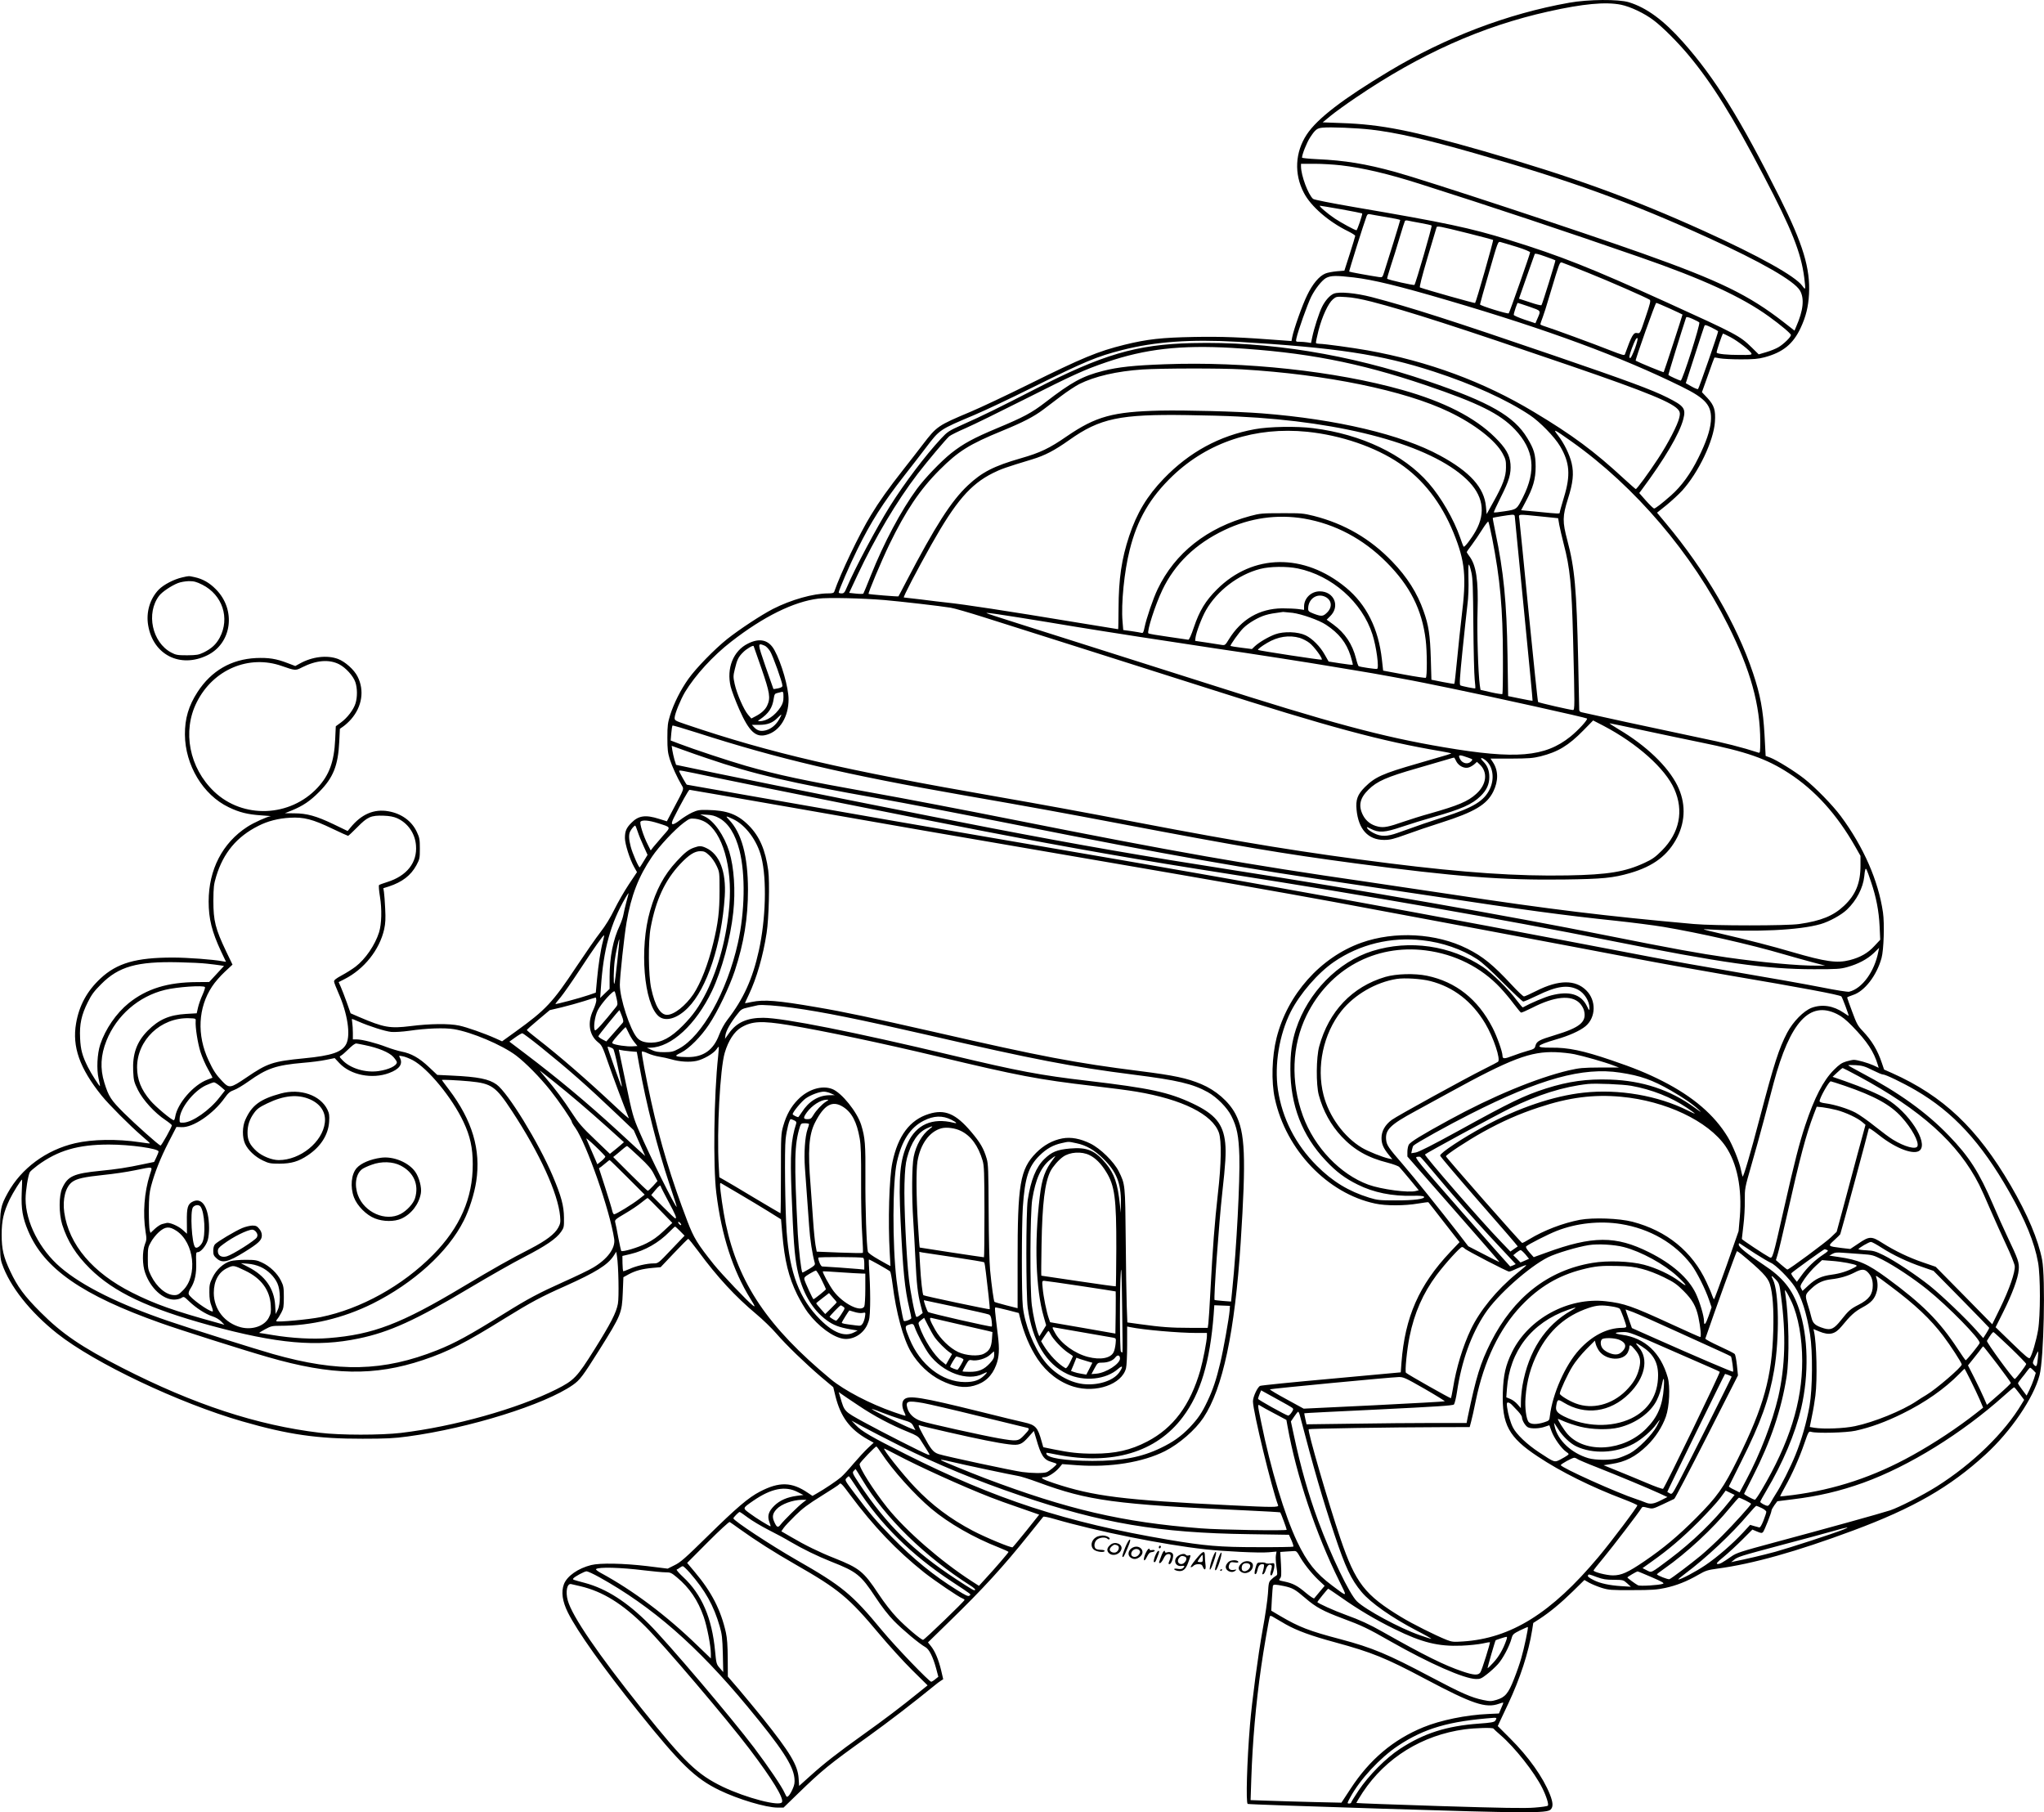 <?xml version="1.0" encoding="UTF-8"?>
<svg xmlns="http://www.w3.org/2000/svg" version="1.0" viewBox="0 0 1998.43 1771.638" preserveAspectRatio="xMidYMid meet">
  <g transform="translate(0,1788.11) scale(0.1,-0.1)" fill="#000000" stroke="none">
    <path d="M15340 17854 c-601 -107 -1204 -337 -1757 -668 -454 -272 -704 -464 -807 -620 -114 -173 -125 -385 -28 -570 68 -132 242 -283 435 -377 37 -18 67 -38 67 -44 0 -5 -24 -84 -53 -175 l-53 -165 -75 -6 c-40 -4 -91 -13 -111 -22 -61 -25 -125 -102 -178 -212 -48 -97 -131 -333 -146 -410 l-7 -38 -81 6 c-415 32 -600 39 -871 34 -317 -6 -455 -21 -680 -76 -262 -65 -410 -126 -945 -391 -206 -102 -458 -221 -560 -264 -321 -135 -331 -142 -466 -318 -43 -57 -130 -168 -192 -247 -146 -186 -234 -309 -317 -446 -113 -184 -298 -572 -358 -747 -5 -14 -18 -18 -60 -18 -145 0 -363 -62 -540 -152 -116 -60 -327 -199 -447 -294 -124 -99 -305 -285 -379 -389 -76 -107 -142 -238 -179 -355 -23 -75 -27 -101 -27 -220 0 -114 4 -147 23 -210 22 -69 72 -179 118 -257 22 -37 25 -28 -82 -229 l-64 -122 -77 24 c-132 42 -201 32 -270 -39 -50 -50 -63 -82 -63 -149 0 -58 48 -209 90 -283 l28 -50 -80 -120 c-44 -66 -107 -176 -141 -245 -40 -82 -87 -158 -135 -220 -41 -52 -147 -205 -237 -340 -232 -350 -298 -420 -590 -631 l-136 -98 -64 29 c-107 48 -283 110 -356 125 -98 21 -285 19 -474 -5 -203 -25 -261 -15 -504 89 l-83 36 -37 105 c-21 58 -47 126 -59 153 l-21 47 57 29 c192 97 343 287 388 487 13 61 15 103 10 203 -3 69 -9 142 -12 162 l-6 37 54 17 c131 43 215 108 269 207 32 60 34 68 34 163 0 89 -3 107 -29 162 -49 107 -151 181 -278 203 -141 25 -264 -28 -371 -159 l-28 -34 -139 67 c-168 80 -260 106 -384 106 l-91 1 65 26 c111 45 182 93 271 183 137 138 185 257 196 491 l6 125 34 24 c19 13 53 44 75 69 108 123 133 283 64 418 -33 67 -122 146 -191 172 -107 40 -252 23 -374 -45 l-44 -24 -76 29 c-111 43 -185 54 -308 49 -242 -12 -436 -124 -571 -331 -88 -135 -125 -261 -124 -417 2 -298 177 -590 427 -710 105 -51 186 -71 320 -80 61 -4 102 -8 92 -8 -33 -3 -166 -63 -229 -104 -243 -157 -378 -419 -378 -730 0 -170 32 -296 121 -487 l49 -103 -36 6 c-88 17 -343 36 -484 36 -360 0 -546 -54 -707 -204 -132 -123 -209 -264 -239 -439 -40 -229 35 -440 250 -707 71 -88 278 -295 394 -395 45 -38 80 -70 78 -72 -1 -2 -47 4 -101 12 -220 33 -461 29 -630 -10 -284 -66 -526 -245 -659 -486 -71 -130 -76 -156 -76 -409 0 -195 3 -234 19 -281 76 -223 277 -476 541 -685 367 -290 1190 -680 1808 -858 450 -130 738 -171 1177 -170 229 0 309 4 441 22 602 81 1339 311 1614 503 70 49 97 85 260 344 213 340 221 358 229 560 l6 150 53 29 c67 36 133 53 233 62 l78 7 131 138 c73 77 135 139 139 139 5 0 49 -55 99 -122 186 -253 363 -444 568 -615 61 -51 147 -134 192 -186 100 -116 285 -294 440 -427 l119 -100 21 -87 c51 -204 141 -325 315 -423 l59 -33 -55 -51 c-30 -28 -93 -96 -140 -151 -46 -55 -102 -116 -123 -134 -39 -34 -163 -118 -240 -161 l-40 -23 -45 30 c-157 107 -279 111 -469 12 -112 -58 -227 -156 -511 -435 -219 -215 -265 -256 -323 -284 l-68 -34 -202 25 c-229 27 -458 32 -546 10 -128 -32 -235 -107 -266 -186 -29 -76 -16 -168 39 -279 92 -184 344 -539 687 -966 414 -517 557 -655 794 -770 184 -89 455 -170 569 -170 l58 0 137 133 c240 233 306 287 682 556 211 152 442 329 659 506 20 17 47 37 60 45 l23 15 -21 90 c-25 103 -59 184 -100 235 l-28 35 210 205 c330 321 526 535 782 855 70 88 131 164 135 168 4 5 54 -5 111 -22 412 -120 1064 -251 1473 -296 193 -21 526 -37 619 -29 l78 7 -6 -35 c-4 -20 -1 -71 5 -114 11 -73 11 -79 -6 -89 -10 -5 -30 -21 -44 -35 -25 -23 -27 -34 -33 -137 -4 -61 -27 -221 -52 -355 -45 -249 -105 -700 -124 -933 -29 -350 -41 -758 -22 -769 5 -4 600 -24 1323 -47 1405 -44 1602 -45 1639 -8 26 26 24 68 -7 147 -67 169 -210 370 -389 548 l-121 121 20 44 c11 24 48 103 82 174 117 249 199 500 234 720 l11 70 62 40 c101 66 205 152 325 269 l113 111 47 -27 c26 -14 81 -37 122 -50 70 -21 91 -23 300 -22 188 0 241 4 320 21 111 24 213 64 325 129 71 41 91 47 185 60 346 46 776 167 1324 371 593 220 951 426 1300 746 247 226 469 552 527 774 42 160 59 950 25 1128 -38 198 -142 443 -306 725 -328 562 -661 877 -1162 1101 l-77 34 -22 65 c-42 125 -97 217 -187 312 -48 50 -60 72 -103 189 -27 72 -49 135 -49 138 0 4 26 15 57 25 113 36 232 190 279 361 22 79 30 338 14 447 -45 309 -190 641 -412 940 -80 108 -251 283 -357 366 -94 74 -269 182 -334 207 l-44 16 -11 207 c-14 246 -41 389 -112 602 -159 477 -465 1002 -854 1467 l-85 102 95 76 c52 43 119 105 150 139 160 176 309 488 321 673 8 114 -7 161 -73 233 l-54 57 60 168 c32 92 60 169 62 170 2 2 26 -1 53 -7 28 -5 120 -10 205 -10 124 0 170 4 231 20 180 48 280 129 354 287 52 112 75 205 82 331 13 251 -58 487 -284 939 -387 773 -636 1174 -948 1525 -190 214 -355 335 -529 389 -102 31 -396 29 -586 -5z m508 -19 c93 -19 231 -84 322 -154 86 -65 232 -211 339 -339 230 -276 430 -596 736 -1182 274 -522 364 -750 395 -992 15 -124 14 -127 -19 -81 -69 95 -423 292 -961 536 -716 324 -1295 533 -2158 782 -697 200 -998 260 -1383 273 l-187 7 79 65 c44 36 155 116 247 178 629 427 1234 697 1882 841 336 75 557 96 708 66z m-2443 -1221 c254 -30 529 -93 1020 -233 925 -263 1517 -478 2271 -822 525 -239 847 -424 902 -518 45 -77 34 -193 -37 -354 l-16 -38 -105 82 c-342 266 -625 404 -1385 674 -614 218 -2122 715 -2413 795 -291 80 -495 113 -764 125 -82 4 -148 11 -148 15 0 31 46 147 78 196 51 78 68 92 122 97 75 8 337 -3 475 -19z m-295 -349 c216 -25 462 -83 770 -181 705 -224 1425 -464 2145 -714 624 -216 1004 -391 1270 -583 114 -82 215 -167 215 -181 0 -20 -72 -90 -122 -119 -23 -14 -77 -36 -118 -48 l-75 -22 -68 67 c-117 114 -144 129 -837 444 -734 333 -1033 452 -1534 607 -381 118 -621 169 -1506 320 -243 42 -401 73 -412 82 -48 42 -117 227 -118 316 l0 27 133 0 c72 0 188 -7 257 -15z m5 -430 c109 -20 201 -38 203 -40 6 -6 -48 -165 -56 -165 -15 0 -150 74 -212 115 -74 50 -160 124 -145 125 6 0 100 -16 210 -35z m438 -76 c75 -12 137 -25 137 -29 0 -7 -124 -408 -157 -509 -17 -53 -18 -53 -53 -48 -88 13 -285 49 -289 53 -4 3 144 473 170 541 7 19 15 24 32 20 12 -3 84 -15 160 -28z m335 -58 c57 -10 106 -21 109 -25 7 -7 -155 -565 -168 -580 -6 -7 -251 48 -267 60 -2 1 14 58 36 126 23 67 61 192 86 276 25 85 49 158 52 163 3 5 15 7 27 4 12 -3 68 -14 125 -24z m471 -102 c128 -32 236 -61 239 -63 6 -7 -166 -608 -176 -617 -5 -4 -467 126 -539 152 -7 3 17 98 73 289 47 157 87 291 89 298 6 17 24 13 314 -59z m469 -131 c78 -24 132 -47 132 -54 0 -15 -200 -586 -209 -596 -8 -10 -281 75 -281 87 0 5 39 146 88 313 87 301 87 303 112 297 14 -3 85 -25 158 -47z m379 -132 c4 -3 -128 -431 -136 -438 -4 -5 -55 8 -113 28 l-107 35 55 157 c31 86 64 182 75 212 11 30 21 60 24 67 3 9 32 2 102 -23 54 -19 99 -36 100 -38z m318 -121 c203 -81 565 -240 604 -264 12 -8 5 -38 -40 -170 -54 -161 -54 -161 -81 -156 -37 9 -54 -21 -121 -207 -5 -14 -23 -9 -144 38 -153 61 -574 215 -640 235 -24 7 -43 16 -43 20 0 5 11 37 24 71 13 35 38 113 55 173 18 61 50 168 72 238 38 120 42 128 62 121 12 -4 126 -48 252 -99z m-2290 -46 c192 -23 437 -82 920 -224 975 -286 1693 -551 2285 -843 243 -119 300 -188 287 -342 -8 -90 -46 -202 -122 -355 -75 -153 -166 -278 -267 -367 -92 -81 -153 -128 -166 -128 -6 0 -41 34 -78 75 l-67 76 24 32 c226 304 368 546 406 688 28 107 10 131 -157 215 -150 75 -382 161 -1100 407 -1010 346 -1412 475 -1790 574 -155 40 -318 55 -370 33 -38 -16 -83 -66 -114 -128 -28 -55 -79 -213 -96 -296 l-12 -58 -36 6 c-21 3 -54 6 -75 6 -38 0 -39 0 -32 33 16 75 108 333 145 408 40 79 104 159 144 182 47 25 98 26 271 6z m175 -237 c353 -91 849 -251 1945 -627 760 -261 1011 -364 1059 -437 12 -18 13 -33 5 -68 -15 -70 -109 -252 -209 -404 -92 -140 -206 -296 -217 -296 -3 0 -53 44 -112 98 -294 272 -507 430 -886 657 -489 294 -1030 494 -1625 601 -146 26 -423 64 -470 64 -16 0 -31 3 -34 8 -2 4 9 59 25 122 35 137 96 267 141 305 32 27 35 28 128 22 63 -3 147 -19 250 -45z m1542 -49 c119 -42 115 -35 78 -120 l-18 -42 -106 35 c-58 20 -106 41 -106 47 0 18 33 117 39 117 3 0 54 -17 113 -37z m1375 -19 c68 -31 123 -57 123 -58 -2 -13 -180 -559 -184 -563 -4 -4 -231 89 -274 112 -7 4 192 565 201 565 6 0 66 -25 134 -56z m287 -135 c13 -12 -164 -569 -182 -569 -10 0 -109 45 -120 55 -3 3 132 439 173 562 3 9 21 5 62 -13 32 -14 62 -30 67 -35z m184 -87 c3 -10 -186 -554 -196 -564 -4 -4 -33 7 -64 25 l-56 32 87 270 c48 149 90 278 94 287 6 16 12 15 69 -12 35 -17 64 -34 66 -38z m121 -57 c71 -37 195 -134 205 -160 5 -13 -11 -15 -117 -14 -118 0 -211 9 -223 22 -6 6 55 187 63 187 3 0 35 -16 72 -35z m-933 -107 c-19 -51 -39 -94 -45 -96 -17 -6 -13 22 13 92 32 84 45 108 56 101 5 -3 -6 -47 -24 -97z m-3891 62 c968 -57 1409 -124 1925 -292 377 -123 707 -272 937 -425 98 -65 243 -214 296 -304 95 -161 104 -283 38 -499 -22 -74 -41 -140 -41 -147 0 -17 -2 -16 -207 4 l-171 16 43 81 c74 138 99 224 99 346 -1 118 -15 169 -82 279 -129 214 -367 350 -972 556 -773 263 -1556 390 -2305 372 -544 -13 -874 -110 -1545 -455 -339 -174 -505 -256 -699 -342 -136 -61 -147 -69 -209 -135 -155 -167 -360 -438 -500 -661 -132 -211 -342 -606 -423 -796 -21 -50 -28 -58 -51 -58 -16 0 -28 4 -28 9 0 20 107 268 180 416 136 276 251 457 460 725 67 85 161 207 209 270 141 185 131 178 481 326 102 43 351 161 554 262 527 261 636 307 891 372 319 81 668 106 1120 80z m-50 -60 c717 -42 1235 -142 1890 -363 522 -177 731 -281 877 -435 186 -198 210 -399 78 -662 -60 -119 -60 -119 -178 -137 -56 -9 -104 -14 -107 -11 -2 2 29 70 69 150 81 160 101 229 94 323 -8 90 -45 155 -152 261 -196 194 -495 347 -906 463 -653 184 -1541 280 -2321 251 -304 -11 -456 -27 -605 -65 -201 -51 -307 -109 -565 -308 -131 -101 -211 -144 -470 -252 -230 -96 -331 -151 -449 -244 -99 -79 -255 -241 -335 -349 -155 -211 -323 -526 -451 -847 -37 -93 -70 -173 -73 -177 -3 -4 -36 -4 -73 0 l-66 7 82 175 c171 364 383 721 589 990 93 121 273 335 308 366 13 11 85 47 159 79 74 32 333 159 575 281 480 242 588 291 802 364 381 130 724 169 1228 140z m100 -210 c823 -49 1588 -206 2024 -416 249 -119 452 -278 522 -406 30 -56 34 -71 33 -138 0 -90 -31 -172 -127 -343 l-62 -112 -7 74 c-16 184 -156 340 -448 498 -377 206 -1013 356 -1741 413 -244 19 -747 32 -994 27 -465 -11 -629 -56 -916 -252 -169 -117 -259 -160 -448 -214 -264 -76 -381 -136 -518 -265 -163 -153 -319 -397 -603 -941 -40 -77 -74 -142 -76 -144 -4 -4 -287 19 -292 24 -7 7 125 321 203 483 159 328 299 537 490 728 184 184 290 251 615 384 200 82 307 137 400 207 36 28 114 86 173 131 59 45 140 98 178 118 152 76 367 126 619 143 181 12 776 13 975 1z m-40 -461 c1045 -50 1882 -280 2232 -612 163 -155 193 -324 91 -507 -42 -75 -110 -163 -118 -153 -4 4 -19 44 -34 88 -62 179 -185 392 -308 533 -244 281 -657 478 -1128 537 -161 21 -434 16 -573 -10 -344 -63 -638 -223 -888 -482 -164 -170 -264 -337 -339 -562 -74 -223 -103 -418 -104 -708 -1 -112 -2 -203 -4 -203 -1 0 -195 32 -430 70 -652 108 -1079 173 -1242 190 -47 5 -159 18 -249 30 -91 11 -169 20 -174 20 -11 0 126 263 269 517 237 421 381 589 601 699 78 39 125 56 383 134 126 38 218 86 365 190 299 212 496 253 1150 243 165 -2 390 -8 500 -14z m3260 -244 c622 -441 1179 -1094 1530 -1795 220 -439 315 -781 315 -1136 0 -106 -2 -116 -17 -111 -152 50 -338 98 -581 147 -163 34 -481 102 -707 151 -225 50 -422 93 -437 96 -21 4 -28 11 -28 28 0 13 -5 227 -10 477 -16 704 -34 906 -106 1176 -49 184 -48 236 6 407 50 157 59 248 36 348 -20 85 -73 193 -132 270 -55 71 -46 67 131 -58z m-2584 95 c330 -34 665 -148 902 -309 230 -155 408 -384 528 -678 114 -280 128 -428 79 -823 -11 -91 -30 -274 -43 -407 -13 -134 -25 -245 -28 -247 -2 -2 -53 6 -114 18 l-110 22 -6 209 c-7 230 -21 323 -71 463 -61 175 -161 333 -306 483 -214 223 -466 370 -769 447 -101 25 -121 27 -313 26 -190 0 -212 -2 -305 -27 -424 -114 -737 -361 -907 -716 -44 -92 -109 -283 -128 -374 -9 -46 -15 -57 -28 -53 -9 3 -54 10 -99 17 l-81 11 -7 84 c-15 172 17 491 70 699 74 298 199 512 420 724 348 331 808 482 1316 431z m2029 -827 c1 -10 40 -418 89 -908 48 -489 87 -892 85 -894 -2 -2 -57 7 -121 21 l-118 24 -6 400 c-8 518 -38 820 -119 1204 -15 74 -27 136 -25 138 4 5 156 29 188 31 19 1 27 -4 27 -16z m259 -1 l165 -17 11 -65 c7 -36 26 -119 43 -185 63 -240 78 -400 92 -925 17 -672 17 -700 -1 -700 -25 0 -333 71 -341 78 -4 4 -45 401 -93 882 -47 481 -88 892 -91 913 -7 44 -22 43 215 19z m-2317 -21 c301 -52 575 -197 803 -426 230 -230 348 -463 384 -760 14 -112 15 -362 1 -370 -5 -3 -101 11 -213 32 l-204 38 -12 107 c-33 303 -151 539 -352 705 -409 338 -910 332 -1260 -17 -112 -111 -172 -210 -226 -370 -27 -80 -47 -124 -55 -123 -7 1 -96 14 -198 29 -102 14 -188 29 -192 33 -18 16 67 280 137 426 122 255 324 450 606 584 249 119 515 157 781 112z m1837 -192 c78 -399 104 -684 105 -1161 1 -196 -2 -359 -5 -362 -3 -3 -53 4 -110 17 l-104 24 -7 45 c-16 114 -29 526 -22 727 9 300 -13 447 -81 536 -14 19 -25 36 -25 39 0 3 21 33 48 68 26 35 72 102 102 150 30 48 58 84 61 80 4 -4 21 -77 38 -163z m-203 -335 c13 -56 16 -153 19 -514 2 -245 8 -483 13 -530 5 -47 8 -86 6 -88 -3 -5 -132 21 -146 29 -10 6 -6 75 20 331 18 178 40 379 48 448 11 83 14 175 11 274 -4 155 2 165 29 50z m-1698 40 c334 -69 629 -329 730 -644 39 -120 67 -331 46 -338 -12 -4 -170 19 -181 27 -4 3 -16 36 -25 74 -36 142 -108 249 -222 333 l-65 47 34 34 c100 97 39 243 -102 243 -84 0 -153 -67 -153 -148 l0 -33 -57 8 c-32 4 -103 7 -158 7 -221 -3 -399 -106 -521 -304 -33 -55 -38 -58 -67 -54 -18 3 -84 13 -147 23 l-115 17 3 28 c6 52 61 199 103 272 108 189 316 348 529 403 95 25 260 27 368 5z m272 -279 c61 -32 68 -99 16 -151 -40 -40 -55 -41 -130 -13 -51 20 -56 25 -56 51 0 96 89 155 170 113z m-4312 -30 c169 -15 543 -58 647 -75 33 -5 182 -48 330 -95 149 -48 576 -183 950 -301 374 -119 932 -296 1240 -394 1173 -375 1691 -515 2279 -614 49 -9 91 -17 93 -19 4 -4 -4 -7 -330 -101 -341 -98 -413 -131 -513 -230 -72 -73 -90 -122 -81 -220 18 -192 113 -296 269 -296 58 0 92 8 216 53 81 30 235 82 342 116 326 104 447 176 510 304 51 105 50 205 -4 287 l-23 35 201 0 c172 1 213 4 287 22 171 43 274 105 420 254 l95 97 101 -52 c330 -173 604 -418 693 -619 94 -213 51 -427 -121 -600 -64 -64 -92 -85 -170 -121 -190 -88 -356 -116 -754 -123 -489 -9 -1006 26 -1740 118 -812 102 -1421 200 -2460 399 -574 110 -948 178 -1360 250 -1525 265 -2232 429 -3055 708 -112 38 -115 40 -114 68 2 39 57 174 101 249 100 165 273 355 453 494 315 245 610 390 850 420 94 12 432 4 648 -14z m3990 -125 c89 -12 258 -71 327 -117 126 -83 199 -175 240 -305 14 -45 23 -83 21 -86 -3 -2 -57 4 -121 14 l-115 18 -37 65 c-45 82 -122 159 -188 191 -75 36 -213 41 -298 10 -67 -25 -156 -77 -200 -118 l-27 -26 -103 13 c-56 7 -104 15 -106 17 -7 7 86 137 126 176 51 50 146 105 213 125 46 14 79 19 175 32 6 0 48 -4 93 -9z m-2679 -45 c156 -25 403 -65 550 -90 280 -46 963 -152 1361 -211 373 -54 937 -142 1160 -180 113 -19 232 -39 265 -44 88 -13 548 -97 630 -115 39 -8 158 -32 265 -54 424 -87 1317 -285 1326 -294 11 -10 -85 -115 -162 -177 -249 -200 -532 -224 -1238 -104 -604 102 -1110 238 -2316 624 -256 82 -823 262 -1260 400 -962 305 -910 288 -885 289 11 1 148 -19 304 -44z m2749 -200 c28 -9 70 -30 93 -48 47 -35 137 -159 121 -165 -12 -4 -614 88 -622 95 -6 6 33 36 89 69 104 62 215 79 319 49z m-9392 -258 c64 -33 137 -113 158 -174 20 -58 21 -145 2 -207 -18 -61 -81 -144 -144 -189 l-49 -36 -6 -128 c-10 -219 -58 -349 -172 -472 -269 -289 -729 -307 -1011 -39 -244 232 -314 591 -170 875 160 319 509 467 832 353 129 -45 134 -46 195 -14 140 71 265 82 365 31z m12761 -648 c180 -39 427 -90 548 -115 453 -92 645 -159 865 -302 256 -166 469 -402 649 -718 l51 -90 0 -95 c0 -171 -47 -286 -161 -393 -104 -98 -223 -147 -437 -178 -119 -18 -836 -18 -1032 0 -862 77 -1409 144 -2360 288 -272 41 -650 97 -840 125 -1177 170 -1865 291 -3440 604 -481 96 -1104 215 -1385 265 -687 123 -927 174 -1245 265 -166 48 -511 162 -649 215 l-84 32 6 70 c3 39 9 73 12 76 3 3 112 -29 243 -71 793 -255 1447 -409 2612 -612 667 -116 950 -168 1520 -276 1189 -226 1581 -292 2300 -388 976 -130 1442 -166 2040 -158 381 5 480 15 647 63 231 67 372 175 462 351 82 164 82 341 0 506 -94 188 -306 390 -573 548 -55 33 -95 59 -88 59 6 0 159 -32 339 -71z m-9167 -270 c461 -158 811 -239 1685 -394 237 -42 846 -159 1355 -260 1468 -292 2216 -424 3290 -580 212 -31 563 -83 780 -116 871 -132 1276 -187 1775 -239 160 -17 370 -44 468 -60 355 -60 851 -172 1174 -267 87 -25 214 -61 283 -79 l125 -33 -85 0 c-172 -2 -546 33 -874 80 -279 40 -537 87 -1193 218 -936 188 -2390 442 -3638 636 -890 139 -1479 241 -2365 411 -551 106 -2148 424 -2683 535 l-397 83 -16 50 c-8 28 -17 70 -21 94 l-6 42 114 -41 c63 -23 166 -59 229 -80z m7448 4 c42 -15 43 -16 26 -34 -30 -34 -86 -23 -109 21 -23 45 -10 47 83 13z m-120 -35 c24 -46 81 -74 124 -59 18 6 42 21 55 33 l23 21 26 -24 c83 -76 69 -198 -33 -289 -81 -74 -178 -114 -453 -192 -80 -22 -194 -58 -255 -79 -152 -53 -195 -61 -250 -49 -69 15 -120 54 -150 113 -46 92 -30 166 55 249 83 82 180 124 470 207 135 39 272 79 305 89 33 11 62 18 63 16 2 -1 11 -17 20 -36z m286 11 c72 -57 91 -178 42 -281 -55 -117 -161 -181 -447 -273 -160 -52 -223 -73 -454 -156 -103 -37 -164 -38 -233 -3 -29 14 -57 35 -63 46 -10 18 -8 18 32 -3 81 -41 136 -38 304 19 83 28 223 71 311 96 270 76 378 124 460 205 59 57 85 116 85 185 0 65 -18 111 -60 154 -37 36 -20 45 23 11z m-7527 -170 c426 -89 2042 -412 2598 -519 893 -172 1542 -286 2435 -425 1277 -199 2720 -451 3690 -645 1123 -224 1546 -284 2015 -284 225 0 258 2 326 21 108 30 195 77 258 136 l53 52 -7 -35 c-37 -197 -159 -364 -286 -394 -16 -3 -130 15 -275 44 -137 27 -501 92 -809 144 -308 52 -690 120 -850 151 -2327 446 -3755 705 -5920 1075 -1064 182 -1949 335 -2913 505 -327 58 -595 105 -597 105 -5 0 -75 125 -75 133 0 11 0 11 357 -64z m691 -283 c962 -169 1565 -274 3097 -536 992 -170 1732 -300 2255 -396 484 -89 2383 -445 2930 -550 245 -47 670 -123 945 -170 691 -117 1071 -188 1088 -204 9 -8 77 -190 71 -190 -2 0 -24 14 -49 31 -102 69 -210 85 -312 48 -79 -30 -182 -135 -240 -244 -81 -155 -128 -302 -267 -830 -93 -356 -163 -592 -169 -575 -3 8 -11 40 -17 70 -14 73 -81 238 -127 314 -131 217 -338 395 -638 548 -152 77 -279 129 -500 204 -279 95 -423 125 -590 123 -167 -2 -152 22 50 81 124 35 233 84 287 129 102 86 106 252 7 350 -106 106 -269 105 -486 -4 -59 -30 -115 -55 -123 -55 -9 0 -63 51 -120 113 -181 195 -281 277 -435 354 -302 152 -709 174 -1035 58 -400 -143 -722 -505 -829 -930 -46 -183 -53 -428 -17 -593 109 -504 516 -929 981 -1027 104 -23 290 -22 418 0 54 9 100 15 102 13 2 -1 71 -90 154 -197 l151 -193 -91 -96 c-305 -323 -443 -636 -477 -1082 l-7 -95 -675 -62 c-371 -33 -686 -65 -699 -70 -25 -9 -71 -106 -71 -152 0 -96 184 -852 246 -1016 8 -20 -53 -20 -456 0 -1061 52 -1349 88 -1737 217 -113 37 -145 58 -89 58 30 0 106 49 142 93 l29 35 149 -11 c320 -23 638 28 856 138 140 71 296 207 376 327 189 284 307 839 364 1713 54 839 44 1076 -52 1258 -64 120 -191 230 -334 290 -139 58 -264 85 -599 127 -633 80 -961 142 -1995 379 -639 145 -896 200 -1162 245 -389 67 -517 77 -638 52 -36 -8 -66 -13 -67 -12 -1 0 16 37 37 81 77 161 141 382 175 605 22 140 31 499 16 611 -27 200 -85 335 -192 442 -108 108 -213 147 -403 150 -80 2 -98 -2 -151 -26 -33 -16 -85 -48 -117 -73 -76 -59 -98 -53 -62 19 73 146 147 277 155 277 5 0 431 -74 947 -164z m-658 -112 c91 -49 159 -157 200 -317 59 -234 53 -597 -16 -906 -106 -474 -349 -910 -577 -1032 -55 -30 -71 -33 -142 -34 -62 0 -90 5 -125 22 l-45 21 36 1 c203 5 443 226 600 554 96 203 181 514 208 769 23 211 8 439 -39 593 -50 160 -149 302 -242 345 l-43 20 66 -4 c49 -2 81 -11 119 -32z m-3149 -1 c106 -47 177 -149 186 -266 14 -168 -89 -299 -282 -359 -38 -12 -74 -25 -79 -29 -5 -5 -1 -54 9 -115 20 -123 16 -266 -9 -347 -39 -124 -133 -262 -230 -336 -30 -23 -90 -61 -133 -84 -59 -32 -78 -47 -77 -62 1 -11 21 -62 44 -114 88 -199 119 -405 76 -494 -40 -81 -142 -116 -413 -142 -307 -30 -358 -47 -566 -189 -155 -105 -166 -106 -233 -36 -62 65 -89 106 -135 205 -116 247 -103 516 35 723 25 39 81 103 123 142 l76 71 -61 127 c-107 224 -126 302 -126 497 1 134 4 160 28 240 70 229 201 387 413 493 90 46 195 73 308 79 134 8 223 -15 414 -107 80 -38 150 -70 154 -70 4 0 45 38 90 84 100 102 134 117 257 113 59 -2 99 -10 131 -24z m3287 -10 c122 -57 236 -211 276 -373 54 -216 43 -606 -25 -913 -61 -276 -151 -474 -307 -675 -30 -39 -62 -97 -81 -147 -56 -149 -153 -218 -305 -218 -45 0 -91 3 -104 7 -20 7 -15 11 38 37 78 40 193 155 271 273 86 128 200 367 253 526 89 271 129 514 129 795 -1 328 -62 554 -186 683 -38 39 -32 40 41 5z m-273 -28 c167 -98 267 -439 236 -813 -24 -304 -104 -605 -222 -846 -71 -142 -132 -229 -234 -332 -115 -116 -206 -165 -307 -166 -67 0 -109 14 -139 48 -69 78 -169 385 -169 518 0 77 43 479 66 611 44 259 117 448 248 640 70 104 224 268 311 333 57 42 62 44 113 39 31 -3 72 -17 97 -32z m-463 -11 c132 -42 129 -34 51 -122 -37 -43 -80 -93 -95 -111 l-26 -34 -27 54 c-45 87 -85 215 -72 228 18 18 81 13 169 -15z m-198 -81 c10 -32 36 -96 58 -143 l39 -86 -35 -58 c-19 -32 -38 -61 -41 -64 -8 -8 -72 137 -89 204 -19 73 -20 117 -5 147 14 27 40 57 49 57 3 0 14 -26 24 -57z m12059 -493 c51 -150 77 -286 84 -435 l6 -131 -58 -62 c-62 -68 -138 -111 -240 -137 -125 -32 -237 -16 -560 78 -208 61 -418 115 -710 183 -181 42 -186 44 -110 39 462 -28 886 -8 1095 52 84 24 203 89 258 142 94 90 157 212 169 325 2 28 7 58 10 66 6 21 14 6 56 -120z m-12168 -193 c-12 -46 -26 -103 -30 -128 -4 -24 -20 -71 -35 -104 -66 -139 -100 -311 -100 -504 l0 -117 -46 -44 -46 -45 7 100 c24 375 94 628 242 883 14 23 26 42 28 42 2 0 -7 -37 -20 -83z m-230 -387 c-23 -86 -45 -232 -58 -373 l-12 -130 -70 -24 c-87 -30 -325 -93 -325 -87 0 3 23 33 52 67 28 34 112 154 186 267 137 209 232 344 238 337 2 -1 -3 -27 -11 -57z m140 -198 c-12 -117 -25 -216 -29 -219 -9 -10 -7 142 4 227 9 74 40 214 45 208 2 -2 -7 -99 -20 -216z m7872 207 c194 -21 387 -88 534 -184 49 -31 136 -111 256 -232 100 -100 188 -183 196 -183 9 0 71 27 139 60 186 91 298 107 396 56 62 -32 112 -112 112 -178 0 -31 -1 -30 -26 20 -57 114 -171 148 -348 102 -60 -15 -201 -75 -277 -117 -3 -2 -30 29 -60 69 -76 104 -241 266 -329 325 -317 212 -720 270 -1082 157 -336 -105 -630 -406 -747 -763 -40 -124 -55 -228 -55 -391 0 -354 115 -651 346 -895 103 -110 189 -174 313 -235 154 -77 336 -114 538 -109 60 2 101 -1 108 -8 22 -22 -98 -38 -276 -37 -156 0 -177 2 -259 27 -200 62 -357 157 -512 312 -208 208 -338 463 -380 745 -35 243 13 536 126 761 89 175 266 380 423 487 249 171 555 246 864 211z m31 -99 c286 -36 543 -165 731 -366 39 -42 99 -113 132 -158 34 -44 65 -83 70 -84 5 -2 53 19 107 46 220 113 384 129 466 47 18 -18 38 -51 43 -73 28 -111 -38 -166 -287 -241 -152 -46 -176 -59 -188 -103 -7 -28 -14 -33 -76 -50 -37 -10 -103 -32 -147 -49 -81 -31 -99 -31 -99 1 0 38 -53 188 -98 275 -143 278 -358 448 -640 507 -122 25 -299 20 -407 -11 -325 -96 -553 -336 -647 -679 -30 -108 -32 -374 -4 -477 42 -156 118 -293 224 -406 122 -130 256 -206 451 -255 53 -14 103 -32 112 -42 9 -9 56 -64 104 -122 l86 -105 -28 -7 c-69 -20 -338 16 -463 61 -277 101 -529 366 -641 672 -122 334 -109 690 35 984 223 453 669 697 1164 635z m-11913 -130 c50 -5 107 -13 128 -16 l37 -6 -72 -78 -73 -79 -120 -1 c-286 -1 -492 -65 -667 -206 -121 -98 -228 -253 -278 -404 -30 -91 -37 -243 -16 -334 9 -38 15 -70 13 -72 -5 -5 -87 123 -118 186 -54 108 -71 169 -76 281 -7 137 13 228 75 352 37 75 62 108 132 178 171 172 351 222 755 213 105 -2 231 -8 280 -14z m11960 -170 c226 -58 408 -199 537 -416 80 -135 152 -350 124 -373 -6 -5 -66 -36 -134 -70 -192 -96 -852 -459 -905 -498 -65 -48 -100 -110 -100 -177 0 -58 18 -99 71 -165 l35 -43 -34 7 c-62 13 -206 71 -264 106 -175 105 -322 307 -375 515 -71 276 -2 599 175 822 127 159 335 280 540 313 77 12 241 2 330 -21z m-11981 -59 c3 -5 -8 -39 -24 -75 -17 -37 -37 -93 -44 -124 l-13 -57 -104 -6 c-165 -10 -267 -55 -376 -165 -107 -109 -149 -227 -141 -396 5 -91 8 -105 47 -184 49 -97 162 -222 269 -293 34 -23 62 -46 62 -51 0 -18 -102 -201 -111 -198 -21 7 -246 208 -356 317 -128 127 -151 162 -193 298 -43 138 -36 269 21 411 98 245 313 433 572 496 117 29 379 47 391 27z m4025 -114 c11 -51 11 -59 -6 -80 -123 -155 -197 -237 -206 -228 -18 18 -3 134 26 193 33 68 157 206 167 186 4 -7 12 -39 19 -71z m-199 -16 c0 -16 -14 -59 -31 -96 -58 -123 -39 -244 49 -314 36 -28 44 -44 97 -198 45 -131 146 -401 203 -543 3 -8 -54 41 -127 110 -285 267 -547 495 -773 670 -53 41 -97 78 -97 81 -1 4 50 49 112 101 l112 94 115 27 c63 15 162 43 220 61 58 19 108 34 113 35 4 1 7 -12 7 -28z m1919 -72 c303 -42 639 -110 1316 -265 1050 -242 1428 -314 2012 -388 436 -55 584 -90 732 -172 88 -49 190 -152 230 -233 55 -108 72 -195 78 -391 7 -242 -27 -898 -69 -1304 l-12 -119 -79 6 c-44 4 -81 8 -82 9 -11 14 43 759 75 1048 32 286 38 391 29 486 -19 188 -99 284 -322 389 -233 109 -413 148 -1022 220 -465 54 -679 95 -1330 250 -952 227 -1645 365 -1842 366 -157 1 -262 -45 -336 -151 l-39 -55 5 39 c7 43 50 119 114 200 38 50 46 55 110 69 37 9 79 18 93 21 41 7 182 -3 339 -25z m-1670 -78 c17 -45 18 -58 8 -70 -7 -9 -46 -53 -86 -98 l-73 -83 -39 20 c-21 11 -39 25 -39 31 0 8 202 258 207 255 1 -1 11 -26 22 -55z m11881 17 c47 -23 88 -56 148 -117 148 -152 213 -251 252 -382 l8 -27 -51 24 c-56 25 -158 54 -192 54 -12 0 -46 -7 -75 -16 -43 -13 -67 -29 -120 -82 -105 -106 -189 -269 -280 -541 -58 -176 -105 -359 -205 -801 -116 -512 -114 -506 -147 -489 -44 23 -268 171 -268 178 0 3 7 62 15 131 9 69 15 179 14 245 -1 119 0 121 64 345 36 124 91 322 122 440 31 118 74 282 96 364 161 598 352 806 619 674z m-16047 -68 c-5 -61 20 -218 47 -303 16 -50 50 -128 75 -171 25 -44 44 -80 42 -81 -1 -1 -23 -9 -50 -19 -135 -50 -293 -232 -314 -362 -3 -19 -9 -34 -14 -34 -21 0 -179 133 -229 192 -91 108 -129 203 -130 323 -1 268 231 489 505 482 68 -2 70 -3 68 -27z m1591 -5 c107 -47 261 -96 321 -102 34 -3 110 2 175 11 171 25 345 31 437 16 173 -28 471 -154 609 -258 93 -71 230 -209 336 -342 81 -102 208 -287 208 -305 0 -5 15 -32 34 -58 110 -155 339 -809 381 -1089 13 -89 -66 -196 -206 -279 -38 -23 -169 -86 -290 -140 -240 -108 -345 -163 -579 -309 -339 -211 -481 -289 -657 -359 -525 -208 -961 -219 -1604 -37 -159 45 -805 248 -1018 321 -489 167 -845 343 -1059 526 -204 174 -342 444 -342 670 0 77 24 228 41 260 4 9 39 39 76 67 198 146 395 204 698 204 207 0 485 -39 485 -68 0 -7 -10 -33 -22 -58 l-21 -44 -101 -21 c-169 -36 -264 -50 -426 -66 -261 -26 -318 -52 -372 -170 -33 -73 -33 -248 0 -355 52 -164 135 -295 271 -430 235 -232 567 -389 1171 -555 661 -180 1046 -215 1457 -129 300 62 558 179 1088 496 188 112 427 248 533 302 209 108 310 177 357 244 29 42 30 48 29 140 -1 116 -27 211 -110 407 -139 328 -438 814 -549 894 -75 54 -180 75 -435 87 l-145 7 -83 78 c-92 87 -173 133 -267 150 -33 7 -98 26 -145 44 -104 40 -241 75 -292 75 l-38 0 0 63 c0 34 -3 79 -6 100 -4 20 -4 37 -2 37 3 0 31 -11 62 -25z m4207 -35 c343 -57 903 -175 1449 -305 798 -191 994 -228 1525 -290 165 -19 356 -44 425 -56 449 -75 744 -222 807 -401 27 -79 24 -304 -10 -598 -31 -276 -51 -535 -72 -935 -8 -159 -18 -309 -21 -332 l-6 -43 -177 0 c-181 0 -277 7 -487 36 l-122 17 -6 161 c-3 89 -8 382 -10 651 -5 538 -5 538 -68 665 -48 95 -180 224 -278 272 -100 49 -190 65 -273 50 -96 -18 -182 -66 -257 -141 -157 -160 -182 -306 -181 -1067 l0 -452 -110 28 c-61 16 -113 31 -116 34 -7 7 -28 153 -43 311 -7 69 -13 312 -14 575 -2 398 -4 462 -19 513 -29 100 -63 158 -151 262 -152 180 -259 225 -415 176 -185 -57 -302 -213 -356 -473 -32 -151 -44 -579 -26 -888 4 -69 7 -126 7 -126 -1 -1 -49 26 -109 60 -69 39 -109 68 -112 81 -13 58 -26 439 -24 720 2 331 -3 394 -41 518 -39 127 -192 317 -284 352 -101 39 -237 -3 -336 -105 -66 -67 -111 -147 -142 -255 -22 -77 -23 -93 -23 -468 0 -213 -2 -387 -4 -387 -2 0 -119 69 -260 153 -141 85 -274 164 -297 176 l-41 23 -6 112 c-20 336 13 952 59 1106 35 118 93 207 161 247 106 62 198 66 464 23z m-1567 -72 c13 -29 38 -71 56 -93 l32 -40 -49 -3 c-51 -4 -169 13 -193 28 -11 7 1 25 54 84 37 42 70 76 72 76 2 0 15 -24 28 -52z m-862 -139 c281 -227 444 -370 748 -659 l166 -158 56 -126 56 -126 -58 52 c-32 29 -129 119 -216 199 -298 273 -571 501 -902 752 l-152 115 57 41 c32 23 63 41 70 41 6 0 85 -59 175 -131z m-1715 15 c133 -27 238 -71 278 -115 19 -21 35 -45 35 -52 0 -35 -80 -73 -180 -87 -127 -18 -274 26 -350 105 -34 35 -34 37 -15 47 11 6 40 31 64 55 45 44 69 62 84 63 4 0 42 -7 84 -16z m2429 -38 c6 -6 25 -81 43 -167 18 -85 35 -166 38 -180 3 -13 3 -21 -1 -18 -6 6 -136 373 -136 385 0 8 44 -7 56 -20z m1025 -72 c-41 -376 -50 -1071 -18 -1334 51 -418 162 -759 335 -1038 45 -72 48 -81 24 -64 -48 35 -304 304 -383 402 -161 202 -195 257 -258 421 -159 416 -267 775 -355 1174 -51 232 -97 476 -91 485 3 5 29 -2 58 -16 29 -13 80 -28 113 -33 32 -5 84 -16 114 -25 85 -25 181 -31 251 -16 68 15 168 73 195 115 9 14 18 24 21 22 2 -2 -1 -44 -6 -93z m-865 50 l70 -6 23 -127 c69 -384 177 -810 296 -1166 41 -121 73 -221 71 -222 -10 -11 -267 506 -366 737 -59 137 -67 163 -131 470 -38 178 -69 326 -69 328 0 2 8 1 18 -2 9 -3 49 -8 88 -12z m9238 -29 c94 -20 292 -76 376 -108 l59 -22 -187 0 c-168 -1 -199 -4 -305 -28 -312 -74 -746 -253 -1173 -487 -264 -144 -377 -213 -391 -241 -7 -13 -13 -44 -13 -69 l0 -45 450 -513 c248 -282 450 -515 450 -518 0 -2 -69 31 -152 75 l-153 79 -99 129 c-177 228 -440 555 -537 667 -147 170 -161 191 -167 246 -9 97 41 146 283 277 72 39 222 121 333 182 604 332 797 405 1042 396 58 -2 141 -11 184 -20z m-11359 -58 c148 -79 386 -368 496 -603 66 -139 91 -255 91 -414 1 -332 -125 -619 -387 -885 -299 -304 -710 -531 -1100 -610 -114 -23 -422 -52 -433 -40 -3 2 2 13 10 22 9 10 26 38 39 63 21 39 24 59 24 150 0 94 -3 111 -28 161 -34 70 -109 142 -185 177 -50 24 -69 27 -162 27 -58 0 -124 -6 -147 -13 -69 -21 -137 -82 -174 -158 -29 -59 -33 -76 -32 -148 0 -57 6 -97 21 -133 11 -29 16 -53 11 -53 -39 0 -222 133 -234 169 -4 13 3 34 19 58 41 64 58 142 54 254 -3 91 -2 99 16 99 29 0 81 63 97 117 8 26 14 82 13 123 -2 195 -66 299 -158 255 -51 -24 -61 -59 -59 -198 l1 -117 -45 40 c-43 38 -129 74 -156 65 -7 -2 -25 -6 -40 -10 -16 -3 -48 -24 -72 -46 l-44 -41 -8 29 c-4 15 -8 100 -8 188 1 130 5 175 22 240 35 132 92 276 172 432 l76 147 50 -2 c111 -6 310 129 421 285 36 50 53 64 90 77 25 8 90 47 145 86 178 127 268 158 533 181 77 6 178 19 224 29 l84 17 46 -49 c109 -117 321 -159 486 -97 103 38 138 89 105 151 -11 20 -9 20 27 13 22 -3 66 -21 99 -38z m14273 -98 c48 -24 93 -43 101 -42 22 2 191 -79 320 -154 367 -213 640 -509 915 -993 158 -278 247 -494 282 -690 24 -131 24 -522 0 -663 -17 -100 -59 -245 -80 -271 -9 -12 -40 14 -173 143 l-162 157 72 144 c91 182 148 336 154 417 6 71 -4 100 -111 325 -36 75 -99 217 -141 315 -135 314 -232 466 -430 671 -221 230 -492 424 -862 619 -68 36 -123 67 -123 70 0 3 34 3 75 1 64 -4 89 -12 163 -49z m-139 -58 c612 -329 977 -657 1182 -1063 18 -35 67 -144 109 -243 43 -99 113 -254 155 -344 43 -91 80 -183 83 -206 6 -58 -51 -224 -144 -415 l-76 -155 -276 281 -277 281 -125 43 c-138 47 -273 112 -395 189 -107 69 -129 68 -234 -4 l-81 -54 -87 10 c-134 17 -134 17 -71 75 30 27 57 54 60 59 6 10 278 1017 278 1029 0 15 23 1 106 -64 165 -130 340 -194 394 -145 85 77 -109 375 -327 504 -80 47 -231 112 -402 172 l-124 43 46 43 c25 24 49 43 53 43 3 0 72 -35 153 -79z m-12749 -58 c159 -127 323 -267 523 -446 l157 -142 -32 -28 c-18 -16 -49 -41 -69 -57 l-36 -29 -148 142 c-124 118 -161 161 -222 256 -85 131 -168 241 -262 350 -36 42 -59 71 -51 65 8 -6 71 -56 140 -111z m10420 92 c200 -30 315 -71 498 -176 123 -71 210 -131 273 -189 32 -29 19 -22 -46 25 -235 171 -506 261 -821 272 -229 8 -408 -17 -629 -87 -215 -69 -345 -132 -860 -416 -251 -138 -384 -205 -414 -210 l-43 -7 7 34 c4 19 10 37 14 40 23 24 347 204 556 309 681 345 1101 461 1465 405z m-11249 -85 c216 -21 255 -48 414 -290 272 -414 451 -806 471 -1029 5 -57 3 -72 -18 -111 -34 -63 -119 -127 -271 -206 -198 -101 -364 -195 -662 -373 -604 -362 -878 -467 -1311 -501 -156 -13 -359 -2 -551 30 -65 11 -122 20 -128 20 -5 0 19 16 55 35 58 32 72 35 145 35 309 0 618 74 904 215 404 201 742 507 895 813 54 106 104 265 122 384 47 309 -38 596 -268 899 -38 49 -68 91 -68 92 0 5 152 -2 271 -13z m13446 -44 c291 -100 446 -185 555 -306 99 -109 171 -242 155 -284 -14 -36 -126 -6 -240 64 -29 17 -108 76 -176 130 -68 55 -154 115 -190 134 -75 39 -207 80 -294 91 -39 5 -57 12 -57 21 0 32 92 194 109 194 5 0 67 -20 138 -44z m-15883 -5 l46 -40 -53 -67 c-97 -127 -267 -245 -354 -248 -38 -1 -38 -1 -37 37 3 101 135 270 255 327 35 16 72 30 81 30 9 0 37 -18 62 -39z m13796 5 c199 -36 390 -111 543 -215 43 -28 77 -54 77 -56 0 -3 -30 10 -67 29 -294 147 -677 213 -1021 175 -291 -31 -642 -150 -967 -327 -218 -118 -435 -262 -435 -288 0 -8 172 -210 381 -450 210 -239 380 -436 378 -438 -2 -1 -19 -13 -38 -26 l-34 -24 -96 100 c-189 195 -749 840 -739 849 16 16 687 380 832 451 272 133 522 212 761 238 78 8 341 -3 425 -18z m-7827 -74 l38 -17 -58 -1 c-104 -3 -197 -61 -263 -165 -18 -27 -34 -49 -35 -49 -14 0 -55 21 -55 29 0 20 89 128 129 155 49 34 133 65 176 65 17 0 47 -7 68 -17z m7727 -33 c435 -40 850 -237 1020 -483 114 -167 163 -412 140 -694 l-12 -137 -116 -332 c-65 -183 -120 -333 -124 -333 -3 0 -12 17 -19 38 -6 20 -31 78 -55 129 -138 299 -388 502 -723 590 -131 34 -383 43 -515 19 -166 -32 -350 -102 -495 -190 -32 -20 -63 -36 -69 -36 -10 0 -742 832 -745 847 -3 13 210 153 361 237 188 104 354 178 547 241 294 98 537 129 805 104z m-7775 -48 c-38 -24 -96 -85 -124 -133 -19 -32 -28 -38 -57 -38 -42 0 -43 14 -5 67 49 67 134 122 191 123 25 0 25 0 -5 -19z m168 -51 c85 -54 134 -147 162 -307 12 -66 15 -165 14 -432 -1 -190 4 -422 11 -514 6 -93 9 -171 6 -174 -3 -3 -106 -2 -228 3 l-223 9 -12 65 c-6 36 -17 142 -23 235 -6 94 -18 250 -25 348 -28 340 -17 494 43 613 89 175 170 221 275 154z m9715 -31 c87 -23 201 -76 249 -117 l32 -27 -79 -290 c-43 -159 -106 -395 -140 -523 l-63 -233 -56 -54 c-50 -49 -410 -315 -426 -315 -3 0 -30 21 -59 46 l-53 46 17 56 c10 31 50 201 90 377 130 578 188 794 262 989 l30 78 59 -6 c33 -4 94 -16 137 -27z m-8656 -95 c53 -27 62 -40 21 -29 -207 52 -365 -18 -448 -198 -77 -170 -91 -322 -70 -762 23 -487 41 -667 85 -852 11 -47 20 -90 20 -97 0 -14 -67 -38 -74 -27 -10 16 -58 284 -71 400 -41 345 -39 961 4 1152 47 209 131 338 262 404 98 50 184 53 271 9z m-1537 -6 c19 -9 24 -16 19 -32 -51 -159 -60 -294 -45 -680 17 -448 29 -607 55 -738 46 -226 144 -398 289 -504 64 -47 121 -69 229 -88 l73 -12 -34 -18 c-90 -48 -201 -6 -331 124 -203 202 -300 454 -329 860 -15 205 -22 804 -10 906 10 92 37 194 50 194 5 0 20 -5 34 -12z m145 -37 c0 -5 -7 -27 -15 -50 -25 -72 -36 -233 -25 -381 23 -321 31 -429 41 -567 8 -125 31 -274 55 -359 5 -18 -4 -28 -56 -59 -34 -20 -63 -36 -65 -34 -12 13 -36 222 -45 378 -37 719 -34 872 21 1049 10 29 14 32 50 32 21 0 39 -4 39 -9z m1179 -46 c-73 -54 -133 -158 -156 -273 -18 -92 -20 -385 -4 -627 6 -88 15 -257 21 -375 12 -243 22 -337 51 -448 l20 -77 -28 -22 c-15 -12 -31 -19 -34 -15 -14 14 -58 241 -73 372 -25 221 -49 728 -43 925 4 137 10 198 25 257 41 153 105 248 195 289 58 26 67 24 26 -6z m306 -20 c98 -48 169 -145 212 -290 15 -53 17 -112 18 -502 0 -244 -2 -443 -5 -443 -12 0 -625 93 -628 95 -2 2 -10 104 -17 226 -17 265 -19 529 -5 617 28 169 118 292 235 323 50 13 134 2 190 -26z m-3477 -250 c1 -6 -16 -26 -38 -44 l-40 -32 -16 38 c-9 21 -32 74 -51 118 -19 44 -37 87 -41 95 -3 8 37 -25 89 -75 52 -49 95 -95 97 -100z m4605 130 c98 -20 180 -68 267 -155 126 -124 171 -239 169 -425 l-2 -100 -8 80 c-21 204 -54 300 -135 400 -108 130 -185 163 -354 148 -125 -11 -178 -33 -250 -103 -81 -79 -132 -205 -162 -400 -18 -118 -18 -929 0 -1055 47 -328 179 -548 387 -646 164 -77 377 -56 498 51 46 40 49 20 8 -38 -59 -81 -210 -128 -354 -111 -138 17 -285 105 -377 226 -105 137 -192 358 -210 533 -13 113 -12 787 0 970 20 288 55 398 164 505 68 67 133 103 216 121 71 16 64 16 143 -1z m-4273 -134 c88 -82 118 -117 144 -170 l34 -66 -43 -48 c-24 -26 -47 -47 -52 -47 -4 0 -82 74 -173 165 l-165 165 40 32 c22 18 51 43 65 55 14 12 28 21 32 20 4 -1 57 -49 118 -106z m4403 17 c59 -29 113 -84 161 -162 85 -136 101 -259 100 -749 -1 -202 -3 -369 -5 -371 -2 -2 -166 20 -364 50 -198 30 -362 54 -364 54 -2 0 -1 136 2 303 7 406 32 608 88 720 23 44 79 109 122 139 67 48 183 55 260 16z m-353 -35 c-83 -109 -113 -190 -134 -368 -55 -449 -40 -907 38 -1175 l24 -85 -33 -54 -34 -54 -12 29 c-22 59 -48 174 -61 275 -20 160 -17 902 4 1034 33 202 86 319 179 392 51 40 57 41 29 6z m3730 -148 c170 -204 371 -432 530 -604 69 -73 155 -166 192 -206 l67 -72 -25 -12 c-14 -6 -27 -11 -29 -11 -2 0 -214 240 -471 532 -427 487 -465 533 -443 539 13 3 29 3 35 0 6 -3 71 -78 144 -166z m-7896 -34 l169 -169 -58 -45 c-64 -50 -222 -147 -241 -147 -6 0 -14 15 -18 33 -3 17 -34 119 -68 225 l-62 192 23 16 c12 9 34 27 49 40 15 13 29 24 32 24 3 0 81 -76 174 -169z m-4669 27 c-55 -174 -70 -379 -42 -558 11 -68 11 -80 -7 -125 -26 -69 -25 -200 3 -277 52 -150 173 -261 282 -262 27 0 57 7 72 16 24 16 25 16 76 -33 68 -65 160 -125 227 -146 32 -10 66 -30 86 -50 l32 -33 -75 21 c-414 114 -603 180 -827 293 -386 194 -619 469 -664 785 -18 129 12 247 76 296 45 34 118 50 309 70 91 9 228 29 304 45 191 38 175 43 148 -42z m-1253 -181 c-6 -155 9 -241 63 -369 156 -370 528 -629 1296 -901 178 -64 817 -267 1049 -333 622 -180 1041 -188 1518 -28 245 82 412 167 801 409 251 155 353 210 588 314 298 134 412 205 471 293 l27 42 7 -45 c15 -89 21 -403 9 -464 -16 -87 -70 -192 -229 -446 -172 -274 -199 -302 -373 -390 -382 -191 -1000 -364 -1519 -426 -199 -23 -592 -23 -790 1 -618 74 -1235 277 -1935 635 -399 204 -590 334 -800 545 -157 157 -224 248 -295 399 -66 140 -84 216 -84 357 0 140 19 220 78 345 33 68 111 193 122 195 1 0 -1 -60 -4 -133z m7023 -12 c83 -49 207 -123 276 -166 l125 -78 12 -139 c23 -267 62 -425 146 -597 30 -60 77 -139 104 -175 104 -138 248 -243 349 -257 92 -12 189 45 231 135 23 51 26 72 29 192 2 74 -1 205 -6 290 -6 85 -8 156 -6 158 4 4 192 -102 208 -117 4 -5 15 -59 23 -122 35 -281 104 -535 180 -664 71 -120 177 -221 294 -279 126 -62 227 -78 321 -52 107 29 178 95 218 202 30 79 34 154 17 292 -31 251 -33 272 -22 272 6 0 59 -12 119 -27 l108 -28 10 -40 c41 -163 97 -295 174 -411 88 -131 213 -227 352 -269 218 -66 472 23 512 180 6 24 11 126 11 226 l0 182 29 -6 c131 -27 477 -57 649 -57 l102 0 0 -28 c0 -47 -38 -242 -65 -338 -99 -341 -263 -562 -518 -695 -163 -85 -312 -119 -523 -119 -145 0 -235 10 -392 42 l-102 21 -16 56 c-38 139 -59 162 -172 187 -42 9 -237 56 -432 105 -578 143 -697 162 -741 118 -24 -24 -23 -75 4 -128 9 -17 12 -31 7 -31 -4 0 -54 16 -111 36 -233 81 -486 213 -617 322 -616 511 -903 937 -1027 1522 -24 114 -55 326 -55 376 0 23 1 24 23 10 12 -7 90 -53 172 -101z m-775 78 c0 -5 34 -71 75 -148 72 -134 84 -165 67 -165 -4 0 -59 51 -121 114 l-114 114 38 46 c35 43 55 57 55 39z m-5 -235 l118 -122 -83 -78 c-60 -57 -108 -91 -170 -122 -83 -42 -233 -86 -246 -74 -3 4 -16 62 -29 130 -12 68 -26 135 -30 149 -6 24 0 30 97 87 57 33 128 81 158 106 30 24 58 45 61 45 4 1 60 -54 124 -121z m-4496 39 c42 -51 54 -286 18 -354 -20 -37 -54 -60 -69 -45 -33 33 -51 349 -22 390 17 24 56 29 73 9z m4701 -179 c0 -6 -7 -5 -15 2 -8 7 -15 17 -15 22 0 6 7 5 15 -2 8 -7 15 -17 15 -22z m9187 7 c285 -46 530 -188 690 -399 52 -69 137 -238 173 -345 l24 -70 -29 -85 c-29 -82 -45 -101 -45 -50 0 50 -42 190 -81 272 -72 149 -231 289 -456 401 -325 163 -553 162 -1006 -4 l-122 -44 -42 47 c-26 30 -38 51 -32 58 14 17 214 119 299 152 194 76 421 100 627 67z m-9198 -69 l44 -45 -129 -135 c-128 -135 -129 -136 -174 -136 -65 0 -173 -25 -237 -55 -31 -14 -58 -23 -61 -21 -2 3 -5 37 -6 77 l-1 72 77 18 c144 34 277 110 383 218 27 28 52 51 55 51 3 0 25 -20 49 -44z m-4923 2 c173 -116 208 -437 64 -580 -39 -40 -53 -48 -85 -48 -80 0 -172 77 -228 189 -30 61 -32 73 -32 171 0 98 2 109 30 158 16 30 51 74 78 98 63 56 102 59 173 12z m16671 -165 c112 -72 258 -141 398 -188 l109 -38 271 -275 c148 -151 271 -277 273 -281 1 -4 -11 -28 -28 -54 l-30 -47 -68 77 c-100 113 -335 338 -452 432 -130 104 -343 246 -456 302 -78 38 -99 44 -166 47 -43 2 -78 7 -78 11 0 11 103 71 122 71 10 0 57 -26 105 -57z m-1237 -57 c64 -41 133 -81 153 -90 47 -19 180 -152 234 -234 66 -99 117 -258 150 -467 27 -171 24 -529 -5 -697 -29 -161 -77 -330 -137 -478 -46 -115 -144 -310 -194 -385 -14 -22 -35 -57 -46 -77 -11 -21 -25 -38 -33 -38 -19 0 -72 29 -72 39 0 5 27 55 60 110 160 269 283 561 340 805 77 333 69 701 -21 970 -64 192 -157 308 -349 434 -156 103 -240 171 -240 195 0 18 1 18 23 3 12 -8 74 -49 137 -90z m-1285 64 c170 -44 395 -167 524 -286 95 -88 108 -116 24 -52 -88 67 -228 133 -350 165 -134 35 -356 43 -504 18 -434 -72 -772 -337 -993 -775 -104 -209 -143 -335 -227 -737 l-10 -53 -327 0 c-180 0 -532 -3 -782 -7 l-456 -6 -12 53 c-7 29 -11 54 -10 55 2 2 328 18 726 37 570 28 726 38 737 49 7 8 21 64 30 124 45 301 138 560 274 765 119 180 430 457 616 550 81 40 289 102 399 119 89 14 249 5 341 -19z m-1555 -15 c14 -17 416 -225 434 -225 7 0 26 6 42 14 16 8 54 24 84 36 62 24 61 23 -55 -72 -191 -156 -357 -360 -444 -542 -78 -163 -144 -379 -175 -575 -9 -52 -18 -96 -20 -99 -5 -4 -421 231 -440 249 -12 11 9 225 35 353 47 232 132 425 264 602 87 116 231 274 249 274 8 0 19 -7 26 -15z m3543 -14 c16 -6 9 -14 -39 -46 -79 -52 -157 -127 -211 -203 l-45 -62 -29 37 c-16 20 -28 41 -26 46 3 9 318 236 327 236 3 0 13 -4 23 -8z m-2949 -43 l35 -43 -41 -18 -42 -18 -35 36 -36 35 30 25 c17 13 35 24 42 25 6 0 27 -19 47 -42z m2108 5 c200 -165 262 -230 282 -295 28 -90 39 -245 33 -458 -13 -451 -92 -738 -348 -1255 -139 -280 -198 -364 -409 -576 -177 -177 -316 -293 -502 -420 -163 -111 -226 -139 -309 -139 -61 0 -189 33 -189 48 0 4 43 59 96 122 91 110 352 451 372 487 9 16 15 16 60 4 50 -12 51 -12 149 34 54 26 104 50 112 53 7 4 150 277 318 607 l305 600 -10 98 c-6 54 -15 104 -22 111 -6 8 -74 42 -151 77 -76 35 -138 68 -136 74 90 263 304 855 309 855 3 0 21 -12 40 -27z m-7692 -33 c157 -24 288 -45 292 -49 4 -3 11 -49 17 -101 6 -52 17 -153 26 -224 8 -71 13 -131 11 -134 -5 -5 -638 129 -648 137 -9 8 -25 150 -33 300 l-7 124 29 -6 c15 -3 156 -24 313 -47z m8873 31 c102 -7 113 -10 202 -55 119 -61 300 -181 435 -289 208 -167 527 -493 515 -526 -9 -22 -129 -170 -137 -168 -3 1 -39 52 -78 112 -179 272 -346 439 -691 692 -193 141 -275 177 -476 206 l-88 13 30 17 c24 14 44 16 105 11 41 -3 124 -9 183 -13z m-9765 -36 c8 -3 12 -24 12 -60 l0 -56 -57 6 c-64 6 -329 25 -354 25 -14 0 -39 56 -39 86 0 9 412 7 438 -1z m9622 -50 c104 -22 109 -25 69 -46 -66 -35 -137 -58 -219 -69 -104 -14 -157 -39 -230 -106 l-57 -53 -13 24 c-12 23 -10 30 34 95 26 38 75 95 109 126 l61 56 90 -7 c50 -3 120 -13 156 -20z m-7086 -874 c-3 -3 -9 0 -15 6 -12 12 -13 617 -1 778 5 73 9 -18 13 -340 4 -242 5 -442 3 -444z m-8427 835 c72 -33 134 -93 165 -161 30 -66 32 -199 3 -260 l-20 -40 -5 86 c-10 164 -99 290 -264 374 l-71 37 66 -5 c42 -3 88 -14 126 -31z m-148 -38 c155 -74 240 -190 248 -338 4 -64 1 -82 -19 -120 -42 -82 -160 -123 -272 -95 -159 41 -265 175 -266 336 0 118 47 205 135 245 57 27 60 27 174 -28z m13656 18 c60 -15 145 -48 214 -82 96 -47 126 -68 191 -133 86 -86 122 -149 145 -256 21 -100 30 -195 18 -195 -5 0 -135 58 -289 129 -378 174 -456 201 -635 221 -366 41 -754 -169 -915 -495 -64 -131 -85 -222 -91 -395 -10 -315 58 -441 342 -628 225 -150 524 -298 835 -416 74 -28 136 -56 138 -61 3 -13 -248 -347 -380 -505 -461 -550 -856 -796 -1326 -826 -90 -6 -106 -5 -159 16 -106 42 -336 157 -444 223 -355 215 -446 332 -594 767 -119 352 -324 1055 -310 1069 7 6 790 19 1282 20 l292 1 14 53 c8 28 29 122 46 207 80 387 231 703 446 928 173 182 362 294 595 353 124 32 188 38 340 34 115 -2 166 -8 245 -29z m2207 -33 c34 -36 48 -73 48 -128 0 -88 -37 -138 -140 -190 -77 -39 -98 -58 -170 -149 -68 -86 -99 -101 -167 -81 -85 26 -109 47 -123 107 -7 29 -23 88 -37 130 -27 90 -26 94 42 157 57 53 112 77 190 86 82 9 158 31 225 65 70 37 99 37 132 3z m-10231 -70 c24 -49 44 -91 44 -95 0 -7 -113 -98 -122 -98 -6 0 -81 162 -88 190 -5 22 1 29 47 57 29 18 58 32 65 33 6 0 31 -39 54 -87z m392 58 l37 -1 0 -151 c0 -84 -5 -159 -10 -170 -33 -61 -207 26 -301 151 -41 55 -111 184 -104 192 2 2 80 -2 172 -9 92 -6 185 -12 206 -12z m8990 -222 c50 -372 41 -685 -27 -984 -58 -247 -177 -557 -313 -812 l-65 -122 -54 27 c-30 14 -53 29 -51 32 1 3 56 113 122 245 190 379 272 607 321 894 53 315 47 767 -12 883 -23 44 -16 45 25 3 37 -40 38 -44 54 -166z m1072 97 c241 -180 389 -320 514 -485 67 -88 181 -263 181 -279 0 -26 -254 -244 -348 -299 -26 -15 -69 -42 -95 -60 -137 -92 -416 -206 -601 -244 -106 -23 -307 -30 -396 -16 l-46 8 22 110 c13 60 27 149 33 197 20 158 12 515 -14 628 l-5 22 58 -24 c98 -40 154 -27 218 52 87 106 126 142 203 184 88 47 122 85 141 160 11 42 8 96 -7 136 -8 23 -5 20 142 -90z m-7918 3 c186 -28 339 -52 341 -53 1 -2 1 -95 0 -208 l-3 -204 -319 56 -319 55 -14 40 c-21 59 -52 211 -59 293 -7 68 -6 72 14 72 11 0 173 -23 359 -51z m6949 -154 c65 -141 104 -356 104 -577 0 -405 -125 -804 -398 -1265 -30 -51 -59 -93 -64 -93 -16 0 -109 51 -106 58 2 4 40 79 85 168 175 343 279 652 330 974 30 191 23 589 -13 820 -6 35 -6 35 11 12 9 -12 32 -56 51 -97z m-9336 -5 c0 -3 -25 -30 -56 -60 l-56 -55 -44 50 c-24 27 -44 52 -44 55 0 3 29 26 63 52 l62 48 37 -43 c21 -23 38 -44 38 -47z m1161 -45 c167 -36 314 -69 325 -74 17 -7 24 -22 29 -61 4 -28 5 -54 1 -57 -7 -7 -605 129 -622 142 -11 9 -48 115 -40 115 2 0 140 -29 307 -65z m-1096 1 c18 -13 17 -16 -21 -75 -21 -33 -44 -61 -49 -61 -9 0 -43 20 -64 37 -5 4 100 113 109 113 4 0 15 -6 25 -14z m3777 -36 c-6 -76 -61 -386 -92 -514 -38 -161 -72 -262 -125 -373 -54 -115 -92 -170 -174 -257 -84 -87 -163 -143 -282 -200 -190 -92 -380 -127 -669 -127 -269 1 -450 30 -450 72 0 11 -13 12 106 -11 541 -105 970 24 1228 368 174 231 266 538 302 1005 l6 88 77 -3 76 -3 -3 -45z m3738 39 c36 -5 70 -15 76 -22 12 -13 64 -155 64 -174 0 -9 -15 -13 -42 -13 -145 -1 -292 -76 -418 -214 -137 -150 -261 -431 -287 -647 -5 -45 -6 -46 -58 -63 -71 -22 -127 -21 -149 3 -24 27 -39 140 -31 241 12 164 51 302 121 440 112 218 271 358 494 434 82 28 131 31 230 15z m-400 -41 c-253 -144 -416 -396 -475 -732 -8 -49 -15 -118 -15 -155 l-1 -66 -32 37 c-18 21 -50 45 -71 53 l-39 16 6 82 c26 369 242 648 597 773 88 31 95 29 30 -8z m606 -14 c38 -14 226 -98 419 -186 192 -88 391 -178 440 -200 50 -22 93 -44 98 -47 8 -8 27 -143 21 -150 -4 -5 -382 157 -744 318 l-245 109 -32 91 c-18 50 -31 91 -29 91 2 0 34 -12 72 -26z m-7611 1 c28 -9 63 -13 79 -9 29 6 29 6 23 -35 -3 -23 -13 -53 -22 -68 -16 -23 -21 -25 -68 -19 -115 14 -137 19 -137 27 0 7 70 119 74 119 1 0 23 -7 51 -15z m783 -247 c31 -44 110 -124 149 -149 l21 -15 -30 -52 -30 -52 -40 32 c-75 59 -174 213 -219 341 -13 37 -13 38 16 62 l30 23 37 -73 c20 -41 50 -94 66 -117z m237 127 c138 -31 267 -61 289 -66 l39 -10 -5 -71 c-6 -79 -25 -113 -79 -141 -52 -28 -176 -19 -252 17 -82 39 -173 128 -224 217 -53 95 -62 123 -36 116 10 -3 131 -31 268 -62z m-433 -26 c23 -67 98 -207 141 -266 135 -181 377 -270 528 -192 46 23 49 19 12 -17 -49 -46 -100 -64 -188 -64 -223 0 -439 168 -543 423 -46 112 -47 124 -14 135 44 16 52 14 64 -19z m1648 -54 c146 -25 278 -48 294 -51 28 -6 28 -7 23 -60 -3 -29 -11 -66 -19 -81 -28 -60 -129 -79 -252 -47 -127 33 -259 128 -317 228 -34 60 -35 66 -11 60 9 -2 136 -24 282 -49z m-318 -18 c23 -47 112 -141 169 -179 27 -17 49 -33 49 -35 0 -2 -14 -31 -30 -64 -20 -39 -35 -57 -43 -53 -73 41 -158 131 -216 226 l-22 37 33 50 c18 28 36 51 39 51 3 0 12 -15 21 -33z m6031 -141 c205 -90 401 -176 437 -191 36 -15 69 -31 74 -35 7 -7 -531 -1120 -554 -1143 -4 -5 -77 21 -161 57 -85 36 -214 89 -288 119 l-133 54 76 12 c137 20 237 71 349 180 81 78 149 183 184 283 35 99 44 295 18 384 -69 241 -222 384 -444 416 -91 13 -83 25 17 27 48 1 90 -15 425 -163z m3352 11 c85 -82 155 -154 155 -160 0 -14 -101 -146 -112 -147 -16 0 -279 361 -272 373 37 62 57 88 65 85 5 -2 79 -70 164 -151z m-3825 77 c66 -27 78 -68 31 -115 -22 -21 -39 -29 -66 -29 -43 0 -108 31 -129 62 -19 27 -21 69 -4 86 17 17 121 15 168 -4z m-194 -112 c70 -92 234 -99 279 -12 8 16 15 38 15 50 0 30 15 25 54 -22 51 -59 62 -106 42 -185 -21 -84 -57 -145 -132 -220 -137 -135 -327 -183 -488 -122 -65 24 -156 80 -156 96 0 25 78 194 126 270 26 43 86 116 132 163 l85 85 9 -35 c5 -19 21 -50 34 -68z m415 47 c112 -72 160 -156 160 -282 0 -193 -93 -341 -264 -423 -193 -91 -448 -83 -657 21 -67 34 -83 56 -75 102 11 66 16 68 73 33 210 -129 454 -96 638 85 157 155 196 339 97 455 -41 48 -35 50 28 9z m3478 -176 c72 -95 131 -177 131 -182 0 -5 -53 -56 -117 -112 l-117 -102 -30 69 c-16 38 -58 125 -92 193 l-63 124 61 76 c33 41 66 83 72 93 6 10 14 17 17 16 4 -2 66 -81 138 -175z m-9809 92 c0 -28 -9 -45 -41 -80 -58 -63 -109 -85 -197 -85 -40 0 -72 2 -72 5 0 3 14 30 31 60 28 49 33 54 58 49 52 -11 140 15 180 52 20 18 37 34 39 34 1 0 2 -16 2 -35z m10204 -32 c-8 -79 -14 -90 -37 -65 -16 18 -16 22 9 75 14 32 28 57 30 57 3 0 2 -30 -2 -67z m-8974 -3 c0 -52 -135 -139 -230 -148 l-49 -4 30 56 c30 55 31 56 75 56 56 0 106 20 130 53 21 27 44 20 44 -13z m-1561 9 c17 -6 31 -15 31 -20 0 -8 -43 -83 -56 -97 -5 -7 -74 20 -74 28 0 13 53 100 61 100 3 0 20 -5 38 -11z m1252 -39 l39 -11 -29 -58 -30 -58 -48 8 c-26 4 -60 12 -75 18 l-27 10 27 64 26 65 39 -14 c21 -7 56 -18 78 -24z m9239 -85 l24 -25 -18 -58 c-10 -31 -31 -81 -45 -110 l-27 -54 -42 56 c-23 30 -42 59 -42 64 0 5 15 26 33 48 18 21 43 54 56 72 12 17 26 32 30 32 4 0 18 -11 31 -25z m-614 -97 c31 -62 72 -148 90 -190 l33 -78 -67 -53 c-181 -142 -405 -291 -623 -412 -377 -210 -757 -336 -1173 -390 -66 -8 -120 -14 -122 -12 -1 1 20 43 48 92 71 127 141 285 189 425 41 118 42 120 68 113 56 -16 343 -8 431 11 147 32 298 87 461 168 224 110 412 243 554 387 27 28 51 51 52 51 2 0 28 -51 59 -112z m-2367 51 c17 -6 31 -14 31 -17 0 -8 -444 -893 -522 -1039 -56 -106 -61 -112 -81 -102 -12 7 -24 13 -26 15 -3 2 561 1154 565 1154 0 0 15 -5 33 -11z m-2971 -135 c111 -64 200 -119 197 -122 -3 -3 -314 -20 -692 -39 l-687 -33 -168 92 c-93 50 -166 94 -162 97 6 6 1176 118 1259 120 46 1 64 -7 253 -115z m2339 12 c-12 -177 -61 -290 -173 -402 -218 -220 -594 -246 -767 -54 -37 42 -105 150 -94 150 3 0 31 -12 63 -26 33 -14 101 -37 153 -50 115 -29 279 -33 380 -8 164 40 309 145 369 266 27 57 37 87 57 181 11 55 18 25 12 -57z m3477 -58 l46 -62 -23 -38 c-167 -282 -480 -587 -832 -809 -137 -86 -366 -203 -455 -233 -95 -31 -621 -177 -1117 -310 -350 -94 -386 -106 -437 -142 -89 -62 -114 -76 -135 -72 -15 2 -2 18 62 70 45 37 126 112 181 167 l99 99 45 -19 c37 -16 48 -17 58 -7 14 14 84 192 84 212 0 7 13 31 28 52 l29 39 144 18 c258 31 469 81 697 163 448 162 965 483 1377 852 50 45 93 81 97 81 3 1 27 -27 52 -61z m-7107 -142 c10 -9 8 -18 -10 -44 -12 -18 -27 -31 -33 -30 -29 7 -294 155 -294 164 0 6 7 28 15 47 l15 36 147 -81 c82 -44 154 -86 160 -92z m-4244 25 c152 -103 321 -192 487 -259 75 -30 99 -45 115 -70 11 -18 38 -61 61 -96 39 -62 40 -63 15 -55 -50 18 -457 225 -628 319 -191 105 -186 100 -227 239 l-16 53 23 -16 c12 -9 88 -61 170 -115z m632 24 c50 -9 293 -65 540 -126 248 -60 460 -112 473 -115 32 -6 28 -18 -26 -74 -57 -60 -67 -61 -248 -30 -159 28 -684 144 -759 169 -69 23 -118 69 -134 127 -19 68 2 75 154 49z m5758 -19 c12 -13 39 -41 60 -63 20 -22 37 -47 37 -56 0 -30 32 -85 58 -99 31 -16 114 -14 168 6 l42 14 21 -58 c25 -68 95 -167 141 -200 31 -22 32 -24 14 -37 -11 -8 -41 -26 -68 -40 -59 -30 -55 -31 -210 71 -118 78 -220 175 -254 242 -24 47 -48 130 -57 197 -5 39 -4 47 10 47 9 0 26 -11 38 -24z m-2322 -84 l116 -62 12 -67 c86 -478 276 -1047 504 -1506 82 -166 87 -163 -69 -46 -159 119 -246 228 -342 429 -121 254 -260 715 -351 1165 -38 184 -38 182 -8 163 12 -8 74 -43 138 -76z m-3642 -59 c87 -26 94 -31 112 -66 l19 -37 -42 16 c-59 22 -358 169 -383 188 -11 8 30 -4 90 -29 61 -24 152 -56 204 -72z m3890 40 c134 -514 224 -824 336 -1158 109 -327 164 -444 267 -567 88 -106 300 -254 541 -379 84 -43 147 -79 140 -79 -6 0 -57 16 -113 36 -192 66 -532 250 -614 331 -73 72 -250 440 -379 788 -95 258 -171 525 -237 835 l-29 135 32 47 c18 27 35 48 39 48 4 0 12 -17 17 -37z m3489 -105 c-44 -83 -183 -223 -263 -265 -33 -17 -84 -38 -114 -47 -72 -21 -220 -21 -292 0 -165 49 -299 174 -329 310 -4 19 -7 34 -5 34 1 0 18 -26 38 -58 44 -71 116 -140 177 -170 163 -78 389 -68 562 25 78 42 179 129 222 192 16 23 31 41 33 41 2 0 -11 -28 -29 -62z m-7398 -192 c369 -184 744 -339 1177 -486 795 -271 1352 -365 2232 -377 l393 -6 25 -55 c13 -30 21 -57 18 -61 -4 -3 -160 -6 -348 -5 -373 0 -513 12 -877 73 -996 169 -1687 394 -2565 836 -333 167 -430 223 -487 283 l-43 45 115 -62 c63 -34 225 -117 360 -185z m470 134 c294 -67 481 -105 595 -119 100 -12 124 -3 192 74 l51 57 22 -73 c48 -169 75 -210 154 -231 25 -7 46 -15 46 -19 0 -12 -71 -70 -97 -80 -33 -12 -143 -11 -240 2 -95 13 -749 153 -816 175 -53 18 -74 43 -151 185 -51 95 -54 104 -28 94 9 -4 132 -33 272 -65z m-654 -203 c110 -168 326 -408 489 -545 169 -142 415 -283 658 -378 53 -21 97 -41 97 -45 0 -7 -134 -163 -226 -262 l-63 -69 -73 47 c-299 193 -640 490 -822 716 -135 169 -281 399 -271 429 6 19 151 170 163 170 4 0 25 -28 48 -63z m147 -16 c218 -116 652 -313 922 -418 50 -20 177 -66 283 -102 l192 -67 -125 -157 c-69 -85 -129 -158 -135 -162 -13 -8 -265 96 -390 162 -220 116 -399 250 -565 425 -120 126 -320 378 -300 378 4 0 57 -27 118 -59z m6662 -45 c11 -7 94 -43 185 -78 205 -81 505 -206 612 -255 l80 -37 -63 -32 c-70 -36 -105 -41 -152 -21 -18 8 -57 22 -87 32 -186 60 -740 310 -740 333 0 11 110 71 130 72 9 0 24 -6 35 -14z m-6142 -21 c128 -31 614 -134 662 -141 28 -3 121 -33 208 -65 485 -179 746 -215 2036 -274 178 -8 326 -17 328 -19 6 -6 63 -160 63 -170 0 -11 -655 -1 -840 14 -765 59 -1300 184 -2110 490 -157 60 -420 168 -429 176 -8 8 20 4 82 -11z m-852 -181 c224 -372 612 -751 1056 -1033 29 -18 50 -37 47 -42 -7 -12 -24 -2 -189 106 -417 274 -679 533 -942 928 -69 104 -72 112 -56 129 9 10 17 18 18 18 1 0 31 -48 66 -106z m-54 -77 c233 -360 532 -656 928 -917 206 -136 190 -123 173 -138 -12 -10 -35 1 -125 57 -221 137 -423 301 -635 517 -143 146 -216 230 -360 422 -97 129 -100 133 -83 152 10 11 21 20 24 19 3 0 38 -51 78 -112z m-66 -69 c232 -311 451 -541 724 -759 97 -77 343 -244 375 -254 11 -4 20 -10 20 -15 0 -12 -392 -390 -405 -390 -20 0 -169 126 -255 216 -53 55 -123 145 -182 234 -145 219 -185 251 -431 349 -143 56 -290 128 -425 208 l-93 54 22 32 c12 18 64 73 114 122 72 71 126 111 258 193 92 57 169 107 172 113 12 19 25 7 106 -103z m-511 26 l55 -28 -63 -8 c-98 -13 -169 -45 -223 -98 -57 -57 -69 -101 -46 -161 8 -21 13 -39 10 -39 -11 0 -143 81 -201 125 -74 54 -75 50 33 125 176 121 313 148 435 84z m9119 -78 c-166 -210 -371 -408 -594 -576 -191 -143 -175 -135 -225 -110 l-41 21 91 65 c165 117 292 225 456 388 88 89 184 193 213 233 l53 72 43 -21 44 -21 -40 -51z m146 -3 c30 -15 55 -30 55 -33 0 -12 -169 -199 -280 -310 -63 -64 -158 -151 -210 -195 -103 -85 -287 -224 -308 -232 -13 -5 -122 37 -122 48 0 3 33 28 73 56 216 151 474 390 642 596 44 53 83 97 87 97 4 0 32 -12 63 -27z m-9215 -21 c-43 -32 -188 -176 -218 -215 -26 -34 -38 -29 -63 28 -22 49 -15 81 24 123 46 49 157 90 247 91 l45 0 -35 -27z m9375 -54 c25 -12 45 -29 44 -37 0 -9 -13 -47 -28 -86 -19 -47 -32 -69 -42 -66 -8 2 -31 9 -51 14 l-37 11 -68 -74 c-103 -111 -256 -244 -371 -321 -97 -65 -237 -139 -263 -139 -6 0 25 26 68 58 204 152 458 391 617 580 38 45 73 82 77 82 5 0 29 -10 54 -22z m-9913 -93 c40 -30 132 -85 203 -121 72 -36 168 -88 214 -116 123 -72 261 -139 396 -193 252 -99 290 -129 436 -350 57 -87 124 -174 178 -229 86 -88 251 -226 308 -257 37 -20 74 -94 105 -207 l22 -83 -30 -24 c-16 -14 -34 -24 -39 -25 -20 0 -347 340 -480 500 -296 358 -389 435 -843 694 -244 140 -612 382 -612 404 0 9 52 62 61 62 5 0 41 -25 81 -55z m-77 -114 c153 -110 332 -224 545 -346 420 -240 519 -322 814 -675 94 -112 239 -272 323 -355 l152 -150 -87 -70 c-179 -145 -334 -262 -537 -407 -260 -186 -383 -282 -523 -408 l-109 -98 -5 74 c-8 128 -82 251 -351 588 -72 88 -177 216 -235 284 l-106 123 -1 177 c-1 126 -6 199 -18 253 -49 220 -140 398 -305 593 l-74 88 203 204 c112 112 207 200 213 196 6 -3 51 -35 101 -71z m10790 -2 c-105 -42 -527 -179 -667 -218 -121 -33 -284 -71 -408 -96 l-25 -6 25 20 c42 34 53 37 460 146 217 57 449 120 515 139 136 39 174 45 100 15z m-5325 -251 c40 -74 116 -171 184 -237 l67 -63 -48 -57 c-25 -31 -50 -60 -54 -65 -5 -5 -40 19 -80 52 -82 70 -129 95 -212 112 -55 11 -58 13 -43 29 14 15 15 36 10 139 l-7 121 54 4 c30 2 66 4 80 5 20 2 30 -6 49 -40z m-5958 -170 c154 -176 236 -323 295 -528 21 -72 26 -112 30 -265 l4 -180 -34 39 c-33 38 -34 44 -46 168 -30 321 -130 553 -313 723 -40 37 -68 70 -62 72 6 2 20 10 30 18 10 8 24 15 30 15 6 0 36 -28 66 -62z m-442 21 c85 -10 178 -19 207 -19 48 0 57 -4 112 -50 122 -102 204 -222 261 -385 33 -95 70 -286 70 -362 l0 -45 -130 125 c-305 296 -632 541 -948 712 -29 16 -49 32 -45 36 23 23 239 17 473 -12z m-440 -67 c518 -288 957 -672 1446 -1262 338 -408 448 -576 461 -702 4 -42 1 -65 -17 -105 -12 -28 -30 -59 -40 -68 -17 -16 -19 -14 -38 27 -28 64 -162 261 -299 443 -225 297 -842 1024 -1028 1210 -214 215 -415 344 -625 401 -127 34 -122 32 -115 44 11 17 109 70 130 70 11 0 68 -26 125 -58z m10287 1 c104 -45 128 -59 112 -65 -38 -14 -223 -25 -244 -15 -27 14 -104 71 -104 77 -1 5 89 58 99 59 3 1 65 -25 137 -56z m-533 0 c58 -21 88 -26 164 -26 91 -1 93 -1 130 -34 l37 -34 -95 6 c-112 7 -204 27 -263 56 -54 27 -68 39 -61 50 7 12 8 12 88 -18z m-9939 -89 c219 -52 411 -171 634 -393 179 -179 797 -905 1021 -1201 222 -294 332 -474 316 -516 -18 -47 -351 40 -581 150 -249 121 -368 235 -790 761 -425 531 -682 906 -724 1060 -24 86 -7 169 33 160 12 -2 53 -12 91 -21z m6877 2 c87 -19 108 -31 211 -119 103 -89 175 -127 362 -197 189 -70 248 -98 470 -225 380 -216 720 -366 836 -368 40 -1 54 5 106 46 33 25 82 70 108 99 48 53 114 177 134 254 10 37 17 44 83 77 40 19 74 34 76 32 6 -6 -38 -214 -65 -305 -13 -47 -45 -139 -71 -204 -55 -141 -87 -178 -171 -203 -51 -15 -63 -15 -131 -1 -115 24 -209 65 -515 227 -417 221 -567 284 -879 367 -308 81 -405 119 -589 227 l-88 52 6 115 c4 63 8 121 10 128 5 15 24 15 107 -2z m561 -112 c164 -116 341 -221 522 -309 268 -132 426 -171 655 -162 74 3 166 13 204 21 38 9 71 14 73 13 5 -6 -78 -272 -93 -294 -20 -32 -63 -30 -175 8 -176 59 -374 157 -784 389 -127 72 -219 114 -360 165 -106 38 -275 114 -275 124 0 7 101 131 106 131 2 0 59 -39 127 -86z m-543 -262 c110 -62 249 -113 482 -176 360 -98 497 -153 884 -359 460 -244 590 -288 719 -242 21 8 41 13 42 11 2 -2 -7 -26 -20 -54 l-22 -52 -106 -5 c-214 -9 -467 -61 -634 -130 -293 -120 -525 -316 -710 -600 l-90 -137 -265 6 c-146 4 -346 9 -444 13 l-179 6 7 211 c12 359 44 727 97 1096 20 143 75 462 84 488 4 10 14 8 42 -10 21 -12 72 -42 113 -66z m2155 -161 c-29 -83 -72 -157 -124 -213 -29 -32 -55 -57 -57 -55 -3 3 74 269 79 273 6 4 94 33 104 33 9 1 9 -9 -2 -38z m-95 -759 c0 -5 -6 -16 -12 -24 -10 -13 -45 -19 -159 -27 -316 -23 -538 -94 -772 -247 -137 -89 -306 -260 -405 -408 -39 -59 -72 -112 -72 -117 0 -5 -9 -9 -21 -9 -19 0 -19 3 13 61 96 177 291 386 466 503 257 171 498 241 940 274 12 1 22 -2 22 -6z m-28 -100 c2 -4 32 -32 67 -62 140 -120 333 -364 410 -519 40 -80 65 -161 54 -172 -6 -6 -63 -14 -129 -19 -90 -8 -317 -4 -929 15 -445 14 -811 28 -813 30 -3 2 26 49 62 105 226 339 581 558 995 615 107 14 278 19 283 7z M7312 11589 c-143 -71 -211 -241 -168 -421 9 -37 46 -136 83 -220 98 -222 164 -282 272 -249 127 37 211 176 211 346 0 113 -69 355 -138 480 -55 101 -144 123 -260 64z m162 -19 c15 -5 39 -30 55 -55 27 -43 121 -305 121 -338 0 -11 -14 -19 -42 -25 -24 -5 -44 -8 -46 -7 -1 1 -36 100 -77 219 -80 233 -80 233 -11 206z m-29 -224 c82 -238 90 -288 56 -362 -19 -42 -59 -78 -121 -109 l-34 -18 -32 37 c-42 49 -110 205 -131 300 -15 69 -15 79 2 148 21 90 35 118 82 164 31 31 93 68 101 60 1 -2 36 -101 77 -220z m215 -279 c0 -41 -6 -63 -28 -98 -55 -85 -137 -140 -207 -138 -18 0 -18 2 5 17 86 59 122 113 135 205 6 40 11 48 34 53 14 3 31 7 36 9 22 8 25 3 25 -48z m-44 -221 c-31 -53 -76 -90 -127 -104 -49 -13 -82 -5 -113 26 l-25 27 72 0 c82 0 131 19 181 70 17 18 33 31 35 29 2 -2 -8 -23 -23 -48z M6786 9595 c-54 -19 -92 -49 -173 -137 -121 -131 -198 -275 -257 -480 -106 -366 -61 -909 84 -1032 67 -56 182 -23 287 84 185 187 329 622 359 1090 15 239 -51 411 -181 471 -47 22 -67 23 -119 4z m148 -75 c25 -23 55 -66 72 -103 29 -61 29 -64 29 -247 0 -198 -14 -314 -62 -510 -49 -203 -122 -390 -193 -497 -77 -114 -190 -203 -258 -203 -66 0 -118 87 -155 258 -28 130 -31 459 -5 597 51 271 140 461 288 619 85 90 141 126 197 126 37 0 50 -6 87 -40z M2745 7191 c-202 -55 -283 -115 -346 -256 -31 -68 -32 -172 -3 -235 29 -63 98 -128 174 -164 59 -28 74 -31 165 -31 114 1 183 21 273 81 127 84 202 201 210 329 4 61 1 81 -17 119 -69 141 -265 209 -456 157z m288 -58 c103 -46 155 -128 143 -227 -22 -189 -240 -366 -451 -366 -67 0 -161 38 -215 86 -67 61 -90 107 -90 182 0 72 20 133 65 194 28 39 52 56 127 92 165 80 301 92 421 39z M3725 6563 c-104 -14 -195 -53 -237 -100 -54 -60 -66 -185 -27 -288 31 -82 121 -173 204 -205 83 -33 191 -33 260 -2 98 45 172 142 190 249 9 55 -16 152 -54 207 -64 93 -215 156 -336 139z m191 -76 c129 -66 182 -186 142 -319 -16 -53 -80 -123 -142 -155 -147 -76 -353 15 -416 183 -38 103 -21 210 41 256 13 10 56 30 94 43 94 35 205 31 281 -8z M2369 5876 c-69 -29 -242 -132 -267 -159 -11 -12 -17 -35 -17 -64 0 -38 5 -49 33 -74 56 -50 111 -37 273 63 137 85 169 115 169 161 0 24 -9 46 -26 66 -21 26 -33 31 -67 31 -23 -1 -67 -11 -98 -24z m137 -41 c13 -20 14 -31 6 -49 -12 -28 -240 -172 -295 -187 -51 -14 -87 7 -87 51 0 24 10 37 53 68 96 72 235 141 284 142 13 0 29 -11 39 -25z M1780 12236 c-80 -18 -181 -71 -228 -119 -86 -89 -126 -222 -103 -351 49 -287 313 -420 578 -291 241 118 284 445 83 646 -63 64 -129 101 -208 118 -61 13 -51 13 -122 -3z m198 -71 c197 -99 272 -327 170 -518 -36 -66 -79 -106 -158 -145 -49 -23 -67 -26 -160 -27 -95 0 -110 3 -156 27 -187 99 -248 385 -118 555 29 38 118 98 184 124 25 10 72 18 106 19 51 0 74 -6 132 -35z M10721 2856 c-53 -29 -65 -93 -25 -125 28 -22 104 -30 104 -11 0 6 -17 10 -38 10 -21 0 -43 5 -50 12 -19 19 -14 63 11 86 26 24 85 30 105 10 6 -6 15 -8 19 -4 14 13 -29 36 -66 36 -20 -1 -47 -7 -60 -14z M11000 2750 c-18 -45 -30 -84 -26 -87 9 -10 14 -2 51 86 25 58 30 81 21 81 -8 0 -28 -35 -46 -80z M10859 2781 c-36 -28 -42 -58 -18 -82 37 -37 108 -16 123 37 14 49 -60 81 -105 45z m70 -10 c22 -14 5 -60 -24 -67 -26 -6 -55 9 -55 29 0 17 32 47 49 47 9 0 22 -4 30 -9z M11330 2754 c0 -8 5 -12 10 -9 6 3 10 10 10 16 0 5 -4 9 -10 9 -5 0 -10 -7 -10 -16z M11063 2745 c-33 -23 -39 -66 -13 -87 29 -24 61 -23 94 3 68 54 -9 135 -81 84z m77 -20 c10 -12 9 -20 -4 -40 -23 -35 -76 -31 -76 5 0 41 55 65 80 35z M11199 2693 c-27 -64 -15 -93 14 -33 17 35 28 46 50 48 15 2 27 8 27 14 0 6 -11 8 -25 6 -14 -3 -25 -1 -25 3 0 25 -23 3 -41 -38z M11293 2668 c-11 -29 -16 -55 -11 -57 13 -4 14 -3 37 57 16 40 18 52 7 52 -7 0 -22 -24 -33 -52z M11357 2678 c-8 -24 -18 -51 -22 -60 -5 -12 -3 -18 6 -18 8 1 23 20 34 43 13 28 27 43 43 45 30 5 36 -16 17 -61 -13 -31 -13 -37 -1 -37 15 0 36 49 36 86 0 25 -28 39 -60 29 -11 -4 -20 -2 -20 4 0 26 -19 7 -33 -31z M11690 2635 c-36 -44 -55 -75 -47 -75 8 0 20 7 27 15 7 8 28 15 46 15 28 0 36 -5 44 -25 17 -44 33 -30 26 21 -3 26 -6 64 -6 85 0 58 -20 50 -90 -36z m70 10 c0 -31 -3 -35 -25 -35 -14 0 -25 3 -25 6 0 8 40 64 46 64 2 0 4 -16 4 -35z M11847 2628 c-15 -46 -23 -86 -18 -91 5 -5 22 31 39 82 21 61 27 91 18 91 -6 0 -24 -37 -39 -82z M11902 2621 c-23 -69 -27 -91 -17 -91 17 0 68 161 56 173 -5 5 -22 -32 -39 -82z M11516 2669 c-51 -40 -23 -108 40 -96 27 5 31 -5 9 -23 -9 -8 -28 -10 -50 -6 -21 4 -35 3 -35 -3 0 -6 16 -13 35 -17 50 -9 78 13 103 84 27 72 27 75 3 67 -11 -3 -22 -1 -26 5 -10 17 -50 11 -79 -11z m68 -5 c21 -8 20 -33 -1 -56 -36 -40 -88 -3 -57 40 16 23 30 27 58 16z M12013 2613 c-12 -10 -24 -27 -27 -39 -13 -43 51 -79 89 -50 19 15 19 15 -11 10 -41 -8 -62 16 -45 53 10 23 16 25 52 20 28 -4 39 -2 36 6 -6 20 -71 20 -94 0z M12135 2595 c-32 -31 -32 -60 0 -81 47 -31 115 6 115 63 0 46 -76 58 -115 18z m83 -7 c24 -30 -34 -84 -67 -63 -15 8 -14 48 1 63 16 16 53 15 66 0z M12276 2556 c-14 -48 -13 -72 3 -61 5 2 11 19 15 36 8 41 23 59 48 59 18 0 19 -4 14 -36 -4 -19 -10 -42 -13 -51 -4 -11 -2 -14 8 -11 8 3 19 22 24 42 12 40 33 60 53 47 9 -5 9 -16 2 -41 -13 -44 -13 -60 0 -60 10 0 30 63 30 99 0 22 -3 23 -40 18 -22 -3 -42 -1 -45 3 -3 5 -23 8 -45 7 -39 -1 -40 -3 -54 -51z M11930 2529 c0 -5 5 -7 10 -4 6 3 10 8 10 11 0 2 -4 4 -10 4 -5 0 -10 -5 -10 -11z"></path>
  </g>
</svg>
